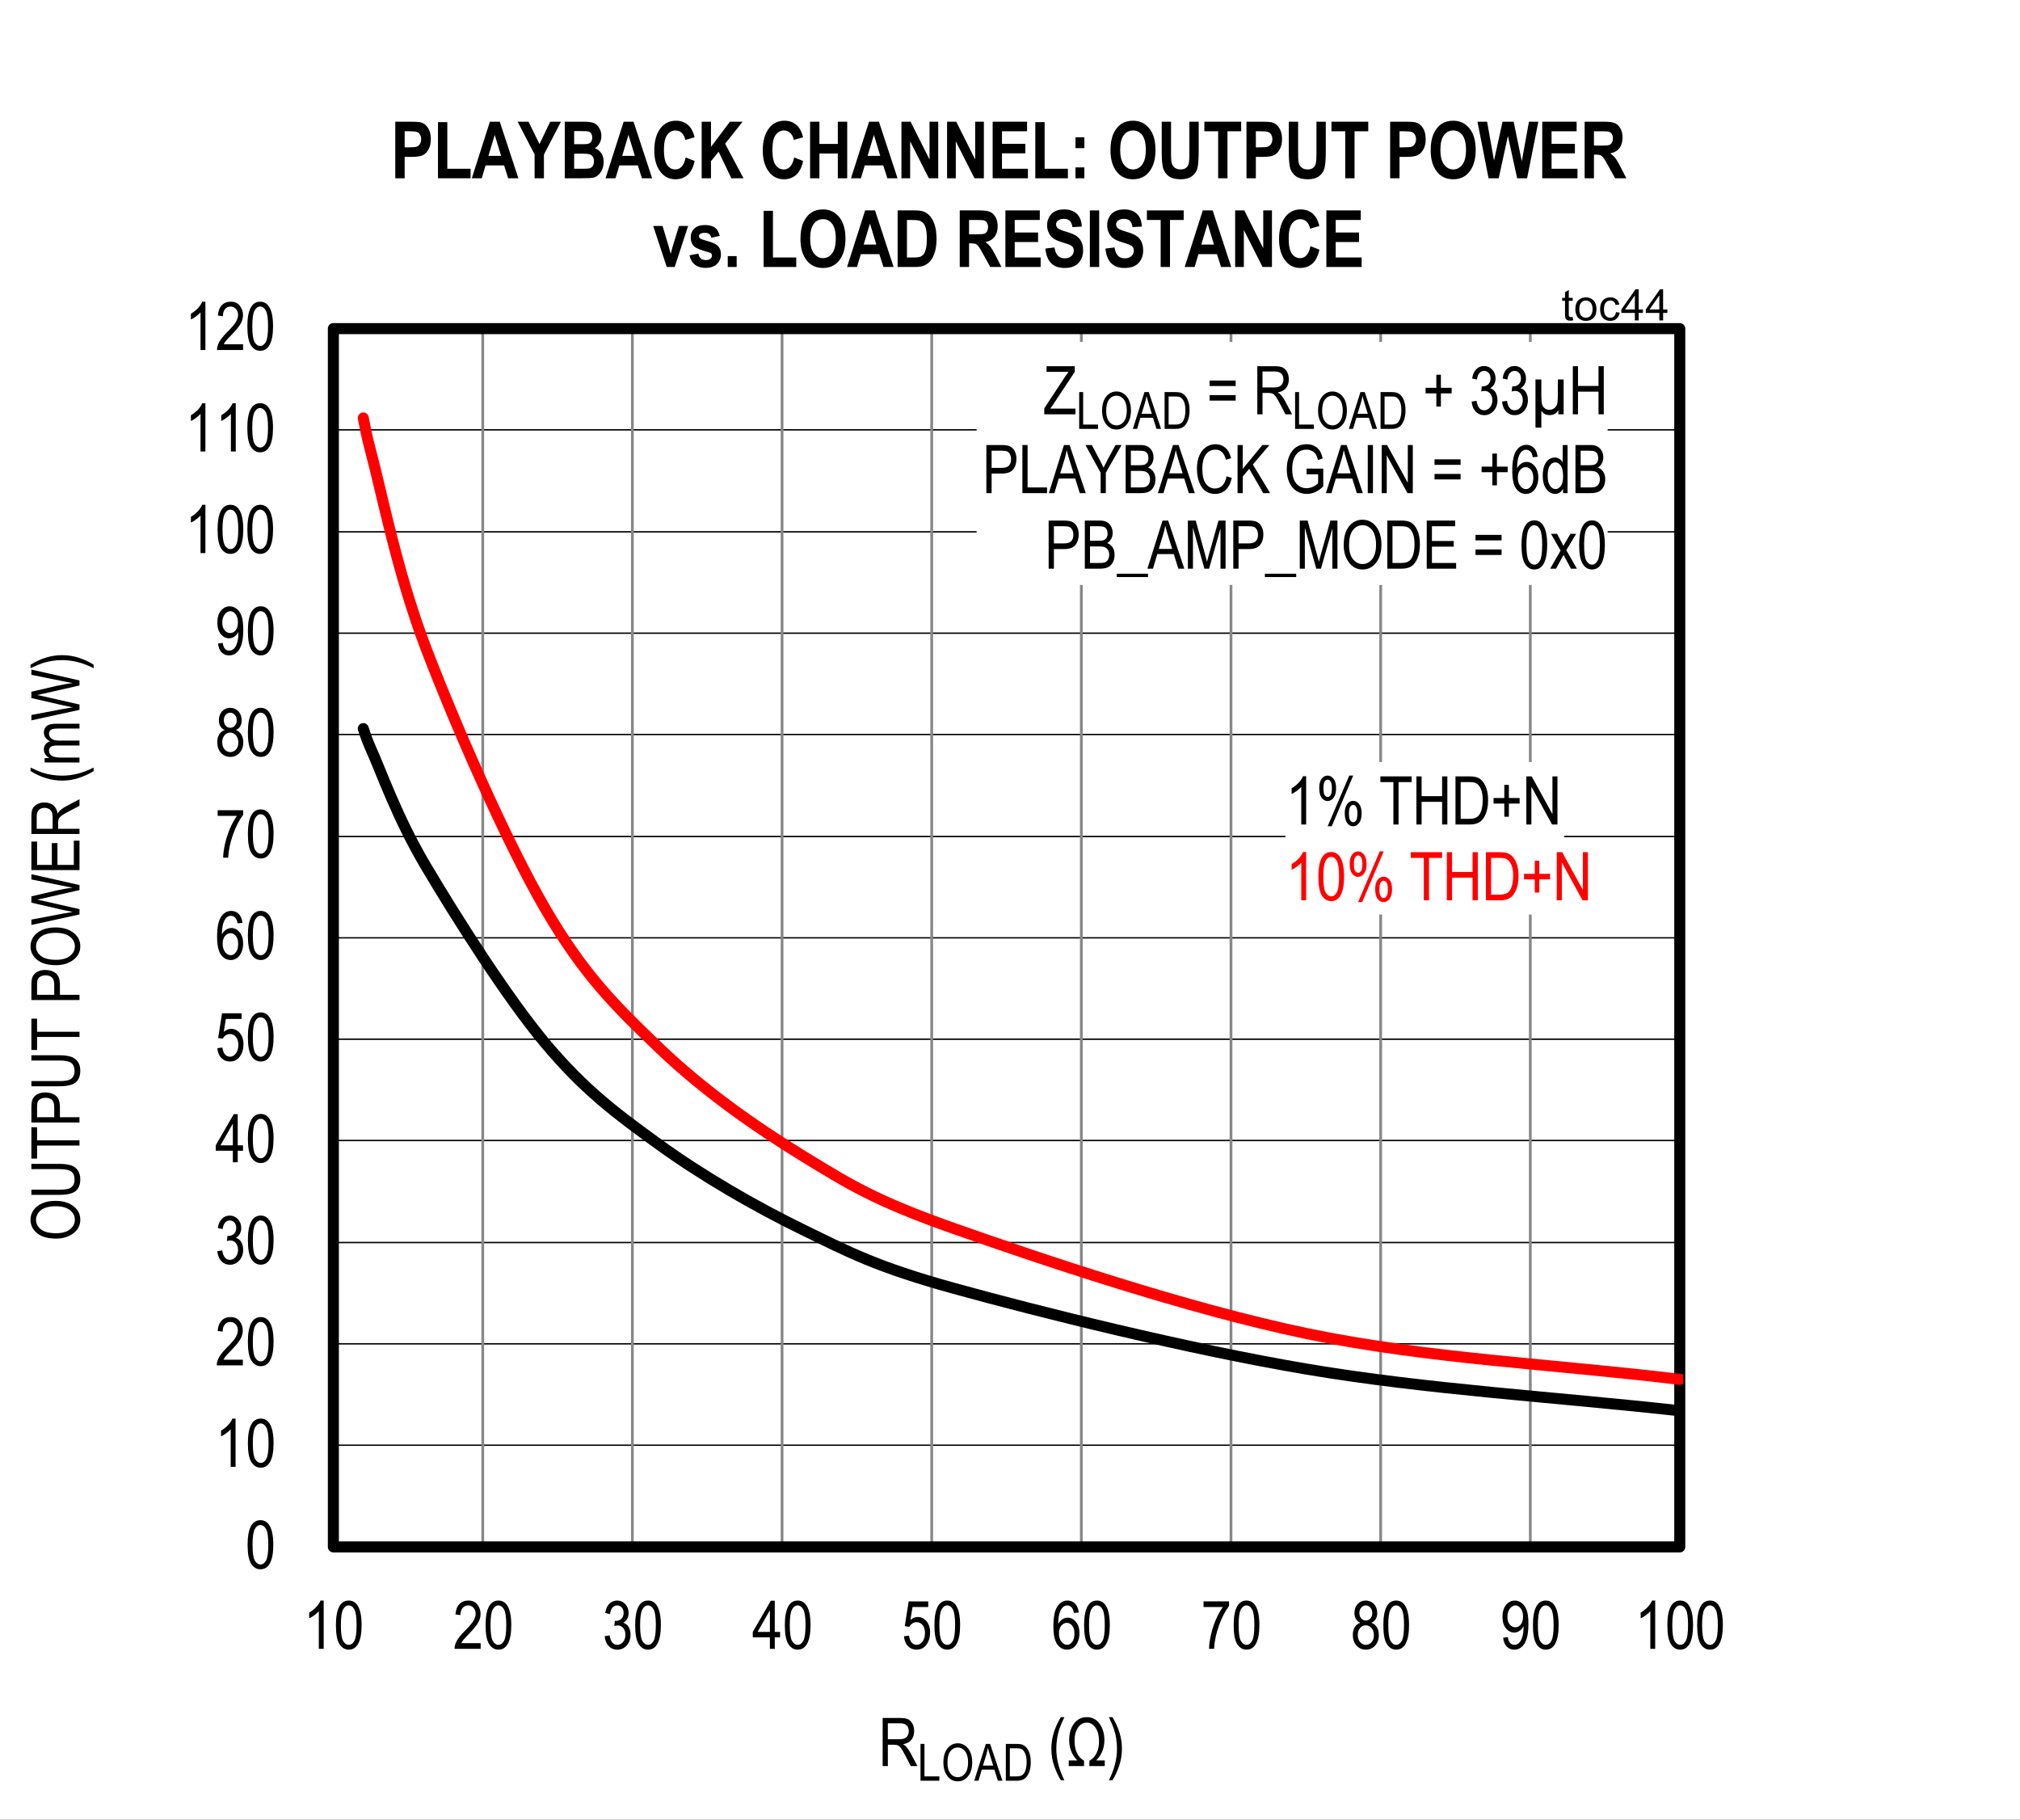<?xml version="1.0" encoding="UTF-8"?>
<svg height="460.32pt" id="svg989" inkscape:version="0.92.5 (2060ec1f9f, 2020-04-08)" sodipodi:docname="chart44.svg" version="1.2" viewBox="0 0 511.121 460.32" width="511.121pt" xmlns="http://www.w3.org/2000/svg" xmlns:cc="http://creativecommons.org/ns#" xmlns:dc="http://purl.org/dc/elements/1.1/" xmlns:inkscape="http://www.inkscape.org/namespaces/inkscape" xmlns:rdf="http://www.w3.org/1999/02/22-rdf-syntax-ns#" xmlns:sodipodi="http://sodipodi.sourceforge.net/DTD/sodipodi-0.dtd" xmlns:svg="http://www.w3.org/2000/svg" xmlns:xlink="http://www.w3.org/1999/xlink">
  <rect x="0" y="0" width="511.121" height="460.32" fill="#333333" stroke="none"/>
  <sodipodi:namedview bordercolor="#666666" borderopacity="1" gridtolerance="10" guidetolerance="10" id="namedview991" inkscape:current-layer="svg989" inkscape:cx="340.80208" inkscape:cy="306.88021" inkscape:pageopacity="0" inkscape:pageshadow="2" inkscape:window-height="480" inkscape:window-maximized="0" inkscape:window-width="640" inkscape:window-x="0" inkscape:window-y="0" inkscape:zoom="0.22348485" objecttolerance="10" pagecolor="#ffffff" showgrid="false"/>
  <defs id="defs322">
    <g id="g311">
      <symbol id="glyph0-0" overflow="visible" style="overflow:visible">
        <path d="M 0.359,0 V -10.625 H 3.594 V 0 Z M 0.75,-0.438 h 2.469 v -9.828 H 0.75 Z m 0,0" id="path2" inkscape:connector-curvature="0" style="stroke:none"/>
      </symbol>
      <symbol id="glyph0-1" overflow="visible" style="overflow:visible">
        <path d="m 0.562,-6 c 0,-2.039 0.27,-3.586 0.812,-4.641 0.551,-1.051 1.363,-1.578 2.438,-1.578 0.957,0 1.707,0.43 2.25,1.281 0.664,1.031 1,2.68 1,4.938 0,2.031 -0.277,3.574 -0.828,4.625 -0.543,1.055 -1.355,1.578 -2.438,1.578 -0.949,0 -1.727,-0.461 -2.328,-1.391 C 0.863,-2.113 0.562,-3.719 0.562,-6 Z m 1.25,0 c 0,1.98 0.188,3.309 0.562,3.984 0.383,0.668 0.867,1 1.453,1 0.559,0 1.031,-0.336 1.406,-1.016 0.371,-0.684 0.562,-2.008 0.562,-3.969 0,-1.977 -0.191,-3.301 -0.562,-3.969 -0.375,-0.676 -0.867,-1.016 -1.469,-1.016 -0.555,0 -1.02,0.348 -1.391,1.031 C 2,-9.273 1.812,-7.957 1.812,-6 Z m 0,0" id="path5" inkscape:connector-curvature="0" style="stroke:none"/>
      </symbol>
      <symbol id="glyph0-2" overflow="visible" style="overflow:visible">
        <path d="M 5.172,0 H 3.938 V -9.516 C 3.656,-9.18 3.273,-8.84 2.797,-8.5 2.328,-8.156 1.895,-7.895 1.5,-7.719 v -1.453 c 0.664,-0.383 1.258,-0.852 1.781,-1.406 0.52,-0.559 0.883,-1.109 1.094,-1.641 h 0.797 z m 0,0" id="path8" inkscape:connector-curvature="0" style="stroke:none"/>
      </symbol>
      <symbol id="glyph0-3" overflow="visible" style="overflow:visible">
        <path d="M 7.016,-1.438 V 0 H 0.422 C 0.398,-0.582 0.57,-1.234 0.938,-1.953 1.309,-2.668 1.988,-3.52 2.969,-4.5 4.113,-5.633 4.863,-6.516 5.219,-7.141 5.57,-7.762 5.75,-8.344 5.75,-8.875 c 0,-0.621 -0.184,-1.129 -0.547,-1.516 -0.367,-0.395 -0.816,-0.594 -1.344,-0.594 -0.574,0 -1.043,0.215 -1.406,0.641 -0.367,0.418 -0.547,1.02 -0.547,1.797 l -1.266,-0.156 c 0.09,-1.164 0.426,-2.039 1,-2.625 0.57,-0.59 1.328,-0.891 2.266,-0.891 1.008,0 1.773,0.348 2.297,1.031 C 6.73,-10.5 7,-9.715 7,-8.844 7,-8.07 6.789,-7.324 6.375,-6.609 5.969,-5.898 5.191,-4.957 4.047,-3.781 3.316,-3.031 2.84,-2.52 2.625,-2.25 2.414,-1.977 2.242,-1.707 2.109,-1.438 Z m 0,0" id="path11" inkscape:connector-curvature="0" style="stroke:none"/>
      </symbol>
      <symbol id="glyph0-4" overflow="visible" style="overflow:visible">
        <path d="m 0.562,-3.219 1.234,-0.188 c 0.246,1.594 0.895,2.391 1.938,2.391 0.551,0 1.031,-0.234 1.438,-0.703 0.414,-0.477 0.625,-1.094 0.625,-1.844 0,-0.707 -0.191,-1.273 -0.562,-1.703 -0.375,-0.434 -0.84,-0.656 -1.391,-0.656 -0.23,0 -0.52,0.055 -0.859,0.156 L 3.125,-7.078 3.312,-7.062 c 0.602,0 1.094,-0.18 1.469,-0.547 0.371,-0.371 0.562,-0.867 0.562,-1.484 0,-0.57 -0.16,-1.031 -0.469,-1.375 -0.312,-0.34 -0.699,-0.516 -1.156,-0.516 -0.469,0 -0.867,0.184 -1.188,0.547 -0.324,0.355 -0.535,0.902 -0.625,1.641 L 0.688,-9.062 c 0.152,-1.039 0.504,-1.828 1.047,-2.359 0.539,-0.527 1.195,-0.797 1.969,-0.797 0.809,0 1.5,0.305 2.062,0.906 0.559,0.594 0.844,1.348 0.844,2.25 0,0.555 -0.121,1.043 -0.359,1.469 -0.242,0.43 -0.582,0.762 -1.016,1 0.395,0.117 0.723,0.305 0.984,0.562 0.258,0.25 0.469,0.59 0.625,1.016 0.164,0.418 0.25,0.895 0.25,1.422 0,1.117 -0.332,2.035 -0.984,2.75 C 5.453,-0.133 4.664,0.219 3.75,0.219 2.895,0.219 2.168,-0.086 1.578,-0.703 0.984,-1.324 0.645,-2.164 0.562,-3.219 Z m 0,0" id="path14" inkscape:connector-curvature="0" style="stroke:none"/>
      </symbol>
      <symbol id="glyph0-5" overflow="visible" style="overflow:visible">
        <path d="m 0.562,-3.188 1.281,-0.141 c 0.102,0.781 0.328,1.367 0.672,1.75 0.352,0.375 0.766,0.562 1.234,0.562 0.57,0 1.066,-0.266 1.484,-0.797 C 5.66,-2.352 5.875,-3.086 5.875,-4.016 5.875,-4.879 5.668,-5.551 5.266,-6.031 4.859,-6.508 4.348,-6.75 3.734,-6.75 c -0.375,0 -0.727,0.105 -1.047,0.312 -0.324,0.211 -0.582,0.504 -0.766,0.875 L 0.766,-5.75 1.75,-12 h 4.953 v 1.422 H 2.719 L 2.188,-7.312 c 0.59,-0.496 1.219,-0.75 1.875,-0.75 0.84,0 1.57,0.355 2.188,1.062 0.613,0.711 0.922,1.668 0.922,2.875 0,1.188 -0.309,2.211 -0.922,3.062 -0.617,0.844 -1.445,1.266 -2.484,1.266 -0.867,0 -1.598,-0.297 -2.188,-0.891 -0.594,-0.602 -0.934,-1.438 -1.016,-2.5 z m 0,0" id="path17" inkscape:connector-curvature="0" style="stroke:none"/>
      </symbol>
      <symbol id="glyph0-6" overflow="visible" style="overflow:visible">
        <path d="M 6.922,-9.188 5.688,-9.078 C 5.57,-9.699 5.402,-10.145 5.188,-10.406 4.852,-10.789 4.457,-10.984 4,-10.984 c -0.711,0 -1.285,0.445 -1.719,1.328 -0.367,0.762 -0.555,1.887 -0.562,3.375 0.277,-0.527 0.633,-0.93 1.062,-1.203 0.426,-0.27 0.879,-0.406 1.359,-0.406 0.789,0 1.477,0.363 2.062,1.078 0.59,0.711 0.891,1.668 0.891,2.875 0,0.812 -0.152,1.555 -0.453,2.219 C 6.348,-1.062 5.965,-0.574 5.5,-0.266 5.039,0.043 4.527,0.203 3.969,0.203 2.957,0.203 2.121,-0.25 1.469,-1.156 0.82,-2.059 0.5,-3.57 0.5,-5.688 c 0,-2.352 0.332,-4.031 1,-5.031 0.664,-0.996 1.523,-1.5 2.578,-1.5 0.758,0 1.395,0.262 1.906,0.781 0.508,0.512 0.82,1.262 0.938,2.25 z m -5.016,5.25 c 0,0.875 0.207,1.586 0.625,2.125 0.414,0.531 0.895,0.797 1.438,0.797 0.488,0 0.922,-0.25 1.297,-0.75 0.371,-0.508 0.562,-1.207 0.562,-2.094 0,-0.852 -0.191,-1.52 -0.562,-2 -0.375,-0.477 -0.836,-0.719 -1.375,-0.719 -0.531,0 -0.996,0.242 -1.391,0.719 -0.398,0.469 -0.594,1.113 -0.594,1.922 z m 0,0" id="path20" inkscape:connector-curvature="0" style="stroke:none"/>
      </symbol>
      <symbol id="glyph0-7" overflow="visible" style="overflow:visible">
        <path d="m 0.641,-10.578 v -1.438 H 7.094 v 1.172 c -0.961,1.25 -1.805,2.883 -2.531,4.891 -0.73,2 -1.152,3.988 -1.266,5.953 H 2.031 C 2.051,-1.02 2.211,-2.207 2.516,-3.562 2.824,-4.914 3.25,-6.207 3.781,-7.438 4.32,-8.664 4.898,-9.711 5.516,-10.578 Z m 0,0" id="path23" inkscape:connector-curvature="0" style="stroke:none"/>
      </symbol>
      <symbol id="glyph0-8" overflow="visible" style="overflow:visible">
        <path d="m 0.734,-2.812 1.188,-0.141 c 0.184,1.293 0.738,1.938 1.656,1.938 0.402,0 0.773,-0.141 1.109,-0.422 0.34,-0.277 0.629,-0.773 0.859,-1.484 0.227,-0.715 0.344,-1.551 0.344,-2.5 v -0.312 c -0.25,0.5 -0.598,0.898 -1.031,1.188 -0.43,0.281 -0.867,0.422 -1.312,0.422 -0.812,0 -1.52,-0.352 -2.109,-1.062 -0.586,-0.715 -0.875,-1.691 -0.875,-2.922 0,-1.27 0.301,-2.27 0.906,-3 0.613,-0.738 1.359,-1.109 2.234,-1.109 0.613,0 1.191,0.211 1.734,0.625 0.539,0.406 0.957,1.012 1.25,1.812 0.289,0.793 0.438,1.941 0.438,3.438 0,1.668 -0.164,2.965 -0.484,3.891 -0.312,0.918 -0.742,1.59 -1.281,2.016 -0.531,0.43 -1.137,0.641 -1.812,0.641 -0.75,0 -1.383,-0.254 -1.891,-0.766 -0.512,-0.52 -0.82,-1.27 -0.922,-2.25 z m 5.031,-5.375 c 0,-0.863 -0.199,-1.547 -0.594,-2.047 -0.387,-0.496 -0.832,-0.75 -1.328,-0.75 -0.523,0 -0.992,0.27 -1.406,0.797 -0.418,0.531 -0.625,1.242 -0.625,2.125 0,0.805 0.195,1.441 0.594,1.906 0.395,0.469 0.863,0.703 1.406,0.703 0.539,0 1,-0.234 1.375,-0.703 0.383,-0.477 0.578,-1.156 0.578,-2.031 z m 0,0" id="path26" inkscape:connector-curvature="0" style="stroke:none"/>
      </symbol>
      <symbol id="glyph0-9" overflow="visible" style="overflow:visible">
        <path d="M 4.484,0 V -2.906 H 0.156 v -1.375 l 4.562,-7.891 h 1 V -4.281 H 7.062 v 1.375 H 5.719 V 0 Z m 0,-4.281 v -5.484 l -3.125,5.484 z m 0,0" id="path29" inkscape:connector-curvature="0" style="stroke:none"/>
      </symbol>
      <symbol id="glyph0-10" overflow="visible" style="overflow:visible">
        <path d="M 2.438,-6.594 C 1.945,-6.82 1.574,-7.141 1.328,-7.547 c -0.25,-0.414 -0.375,-0.93 -0.375,-1.547 0,-0.914 0.27,-1.664 0.812,-2.25 0.539,-0.582 1.223,-0.875 2.047,-0.875 0.832,0 1.523,0.301 2.078,0.891 0.551,0.594 0.828,1.355 0.828,2.281 0,0.594 -0.129,1.098 -0.375,1.5 -0.242,0.406 -0.605,0.727 -1.094,0.953 0.602,0.23 1.066,0.613 1.391,1.141 0.32,0.531 0.484,1.195 0.484,1.984 0,1.086 -0.32,1.973 -0.953,2.656 -0.625,0.68 -1.402,1.016 -2.328,1.016 -0.938,0 -1.727,-0.336 -2.359,-1.016 -0.625,-0.684 -0.938,-1.586 -0.938,-2.703 0,-0.809 0.164,-1.477 0.5,-2 C 1.379,-6.043 1.844,-6.406 2.438,-6.594 Z M 2.203,-9.125 c 0,0.594 0.156,1.07 0.469,1.422 0.32,0.355 0.711,0.531 1.172,0.531 0.445,0 0.828,-0.172 1.141,-0.516 0.32,-0.352 0.484,-0.805 0.484,-1.359 0,-0.57 -0.168,-1.035 -0.5,-1.391 -0.324,-0.363 -0.707,-0.547 -1.141,-0.547 -0.449,0 -0.836,0.18 -1.156,0.531 -0.312,0.355 -0.469,0.801 -0.469,1.328 z m -0.406,5.609 c 0,0.75 0.195,1.355 0.594,1.812 0.402,0.461 0.891,0.688 1.453,0.688 0.559,0 1.039,-0.219 1.438,-0.656 C 5.676,-2.117 5.875,-2.719 5.875,-3.469 c 0,-0.738 -0.207,-1.336 -0.609,-1.797 -0.406,-0.457 -0.895,-0.688 -1.453,-0.688 -0.562,0 -1.043,0.23 -1.438,0.688 -0.387,0.449 -0.578,1.035 -0.578,1.75 z m 0,0" id="path32" inkscape:connector-curvature="0" style="stroke:none"/>
      </symbol>
      <symbol id="glyph0-11" overflow="visible" style="overflow:visible">
        <path d="M 1.078,0 V -12.172 H 5.5 c 0.914,0 1.594,0.117 2.031,0.344 0.445,0.23 0.812,0.613 1.094,1.141 0.277,0.523 0.422,1.133 0.422,1.828 0,0.918 -0.242,1.664 -0.719,2.234 C 7.848,-6.051 7.152,-5.684 6.25,-5.531 6.613,-5.312 6.895,-5.086 7.094,-4.859 7.477,-4.398 7.82,-3.883 8.125,-3.312 L 9.875,0 H 8.203 L 6.875,-2.531 c -0.512,-0.988 -0.898,-1.656 -1.156,-2 -0.262,-0.34 -0.52,-0.57 -0.766,-0.688 -0.25,-0.121 -0.598,-0.188 -1.031,-0.188 H 2.391 V 0 Z m 1.312,-6.797 h 2.844 c 0.613,0 1.082,-0.07 1.406,-0.219 0.32,-0.152 0.578,-0.391 0.766,-0.703 0.184,-0.32 0.281,-0.695 0.281,-1.125 0,-0.613 -0.184,-1.098 -0.547,-1.453 -0.355,-0.352 -0.887,-0.531 -1.594,-0.531 h -3.156 z m 0,0" id="path35" inkscape:connector-curvature="0" style="stroke:none"/>
      </symbol>
      <symbol id="glyph0-12" overflow="visible" style="overflow:visible">
        <path d="M 3.25,3.578 C 2.645,2.629 2.09,1.457 1.594,0.062 c -0.5,-1.395 -0.75,-2.891 -0.75,-4.484 0,-2.684 0.801,-5.336 2.406,-7.953 h 0.891 c -0.625,1.305 -1.059,2.316 -1.297,3.031 -0.23,0.711 -0.414,1.496 -0.547,2.359 -0.137,0.855 -0.203,1.715 -0.203,2.578 0,2.656 0.68,5.316 2.047,7.984 z m 0,0" id="path38" inkscape:connector-curvature="0" style="stroke:none"/>
      </symbol>
      <symbol id="glyph0-13" overflow="visible" style="overflow:visible">
        <path d="M 1.078,0 V -12.172 H 4.844 c 0.883,0 1.535,0.082 1.953,0.234 0.57,0.211 1.031,0.602 1.375,1.172 0.34,0.574 0.516,1.273 0.516,2.094 0,1.105 -0.285,2.004 -0.844,2.688 -0.555,0.688 -1.52,1.031 -2.891,1.031 H 2.406 V 0 Z M 2.406,-6.391 h 2.578 c 0.809,0 1.406,-0.18 1.781,-0.547 0.371,-0.363 0.562,-0.914 0.562,-1.656 0,-0.488 -0.098,-0.898 -0.281,-1.234 C 6.867,-10.168 6.645,-10.406 6.375,-10.531 6.113,-10.664 5.637,-10.734 4.953,-10.734 H 2.406 Z m 0,0" id="path41" inkscape:connector-curvature="0" style="stroke:none"/>
      </symbol>
      <symbol id="glyph0-14" overflow="visible" style="overflow:visible">
        <path d="M 1,0 V -12.172 H 2.312 V -1.438 H 7.234 V 0 Z m 0,0" id="path44" inkscape:connector-curvature="0" style="stroke:none"/>
      </symbol>
      <symbol id="glyph0-15" overflow="visible" style="overflow:visible">
        <path d="M -0.016,0 3.812,-12.172 H 5.234 L 9.328,0 H 7.812 L 6.656,-3.688 H 2.484 L 1.391,0 Z m 2.875,-5 H 6.25 L 5.203,-8.375 C 4.879,-9.402 4.645,-10.242 4.5,-10.891 4.375,-10.109 4.191,-9.332 3.953,-8.562 Z m 0,0" id="path47" inkscape:connector-curvature="0" style="stroke:none"/>
      </symbol>
      <symbol id="glyph0-16" overflow="visible" style="overflow:visible">
        <path d="m 3.891,0 v -5.156 l -3.844,-7.016 H 1.656 L 3.609,-8.5 c 0.383,0.73 0.723,1.418 1.016,2.062 0.301,-0.633 0.664,-1.352 1.094,-2.156 l 1.938,-3.578 H 9.188 L 5.203,-5.156 V 0 Z m 0,0" id="path50" inkscape:connector-curvature="0" style="stroke:none"/>
      </symbol>
      <symbol id="glyph0-17" overflow="visible" style="overflow:visible">
        <path d="m 1.031,0 v -12.172 h 3.734 c 0.758,0 1.359,0.121 1.797,0.359 0.445,0.23 0.812,0.598 1.094,1.094 0.277,0.5 0.422,1.055 0.422,1.656 0,0.562 -0.121,1.07 -0.359,1.516 -0.242,0.449 -0.586,0.809 -1.031,1.078 0.582,0.211 1.039,0.57 1.375,1.078 0.332,0.5 0.5,1.121 0.5,1.859 0,0.742 -0.152,1.395 -0.453,1.953 C 7.805,-1.023 7.402,-0.621 6.906,-0.375 6.406,-0.125 5.711,0 4.828,0 Z m 1.312,-7.062 H 4.5 c 0.57,0 0.977,-0.035 1.219,-0.109 C 6.051,-7.285 6.312,-7.477 6.5,-7.75 c 0.184,-0.277 0.281,-0.656 0.281,-1.125 0,-0.434 -0.086,-0.801 -0.25,-1.094 -0.168,-0.289 -0.395,-0.488 -0.672,-0.594 -0.281,-0.113 -0.789,-0.172 -1.516,-0.172 h -2 z m 0,5.625 h 2.484 c 0.551,0 0.957,-0.047 1.219,-0.141 0.371,-0.145 0.66,-0.383 0.859,-0.719 0.195,-0.332 0.297,-0.742 0.297,-1.234 0,-0.457 -0.102,-0.848 -0.297,-1.172 C 6.719,-5.023 6.461,-5.258 6.141,-5.406 5.828,-5.551 5.332,-5.625 4.656,-5.625 h -2.312 z m 0,0" id="path53" inkscape:connector-curvature="0" style="stroke:none"/>
      </symbol>
      <symbol id="glyph0-18" overflow="visible" style="overflow:visible">
        <path d="m 8.156,-4.266 1.328,0.406 c -0.293,1.367 -0.809,2.387 -1.547,3.062 -0.73,0.668 -1.621,1 -2.672,1 -0.918,0 -1.707,-0.223 -2.359,-0.672 C 2.25,-0.914 1.711,-1.641 1.297,-2.641 c -0.418,-0.996 -0.625,-2.176 -0.625,-3.531 0,-1.332 0.207,-2.461 0.625,-3.391 0.414,-0.926 0.977,-1.625 1.688,-2.094 C 3.699,-12.133 4.5,-12.375 5.375,-12.375 c 0.965,0 1.797,0.305 2.484,0.906 0.695,0.594 1.18,1.477 1.453,2.641 l -1.297,0.375 C 7.578,-10.148 6.691,-11 5.359,-11 c -0.668,0 -1.246,0.176 -1.734,0.516 -0.492,0.336 -0.883,0.867 -1.172,1.594 -0.281,0.719 -0.422,1.629 -0.422,2.719 0,1.668 0.289,2.918 0.875,3.75 0.582,0.836 1.363,1.25 2.344,1.25 0.715,0 1.336,-0.254 1.859,-0.766 0.52,-0.508 0.867,-1.285 1.047,-2.328 z m 0,0" id="path56" inkscape:connector-curvature="0" style="stroke:none"/>
      </symbol>
      <symbol id="glyph0-19" overflow="visible" style="overflow:visible">
        <path d="m 1.031,0 v -12.172 h 1.312 v 6.031 l 4.969,-6.031 h 1.781 l -4.188,4.938 L 9.281,0 h -1.75 L 3.984,-6.156 2.344,-4.219 V 0 Z m 0,0" id="path59" inkscape:connector-curvature="0" style="stroke:none"/>
      </symbol>
      <symbol id="glyph0-20" overflow="visible" style="overflow:visible">
        <path d="" id="path62" inkscape:connector-curvature="0" style="stroke:none"/>
      </symbol>
      <symbol id="glyph0-21" overflow="visible" style="overflow:visible">
        <path d="m 5.781,-4.766 v -1.438 H 10 V -1.688 c -0.648,0.625 -1.32,1.102 -2.016,1.422 -0.688,0.309 -1.398,0.469 -2.125,0.469 -0.969,0 -1.84,-0.238 -2.609,-0.719 C 2.488,-1.004 1.883,-1.719 1.438,-2.656 c -0.449,-0.934 -0.672,-2.062 -0.672,-3.375 0,-1.32 0.223,-2.473 0.672,-3.453 0.445,-0.988 1.035,-1.719 1.766,-2.188 0.727,-0.465 1.586,-0.703 2.578,-0.703 0.727,0 1.363,0.137 1.906,0.406 0.551,0.273 1.004,0.66 1.359,1.156 0.352,0.5 0.617,1.184 0.797,2.047 L 8.656,-8.375 C 8.5,-9.051 8.293,-9.562 8.047,-9.906 7.805,-10.246 7.48,-10.516 7.078,-10.703 6.68,-10.898 6.238,-11 5.75,-11 c -0.73,0 -1.355,0.18 -1.875,0.531 -0.523,0.355 -0.945,0.902 -1.266,1.641 -0.312,0.742 -0.469,1.645 -0.469,2.703 0,1.637 0.336,2.863 1.016,3.672 C 3.832,-1.648 4.719,-1.25 5.812,-1.25 c 0.52,0 1.051,-0.125 1.594,-0.375 0.539,-0.246 0.973,-0.539 1.297,-0.875 v -2.266 z m 0,0" id="path65" inkscape:connector-curvature="0" style="stroke:none"/>
      </symbol>
      <symbol id="glyph0-22" overflow="visible" style="overflow:visible">
        <path d="m 1.328,0 v -12.172 h 1.312 V 0 Z m 0,0" id="path68" inkscape:connector-curvature="0" style="stroke:none"/>
      </symbol>
      <symbol id="glyph0-23" overflow="visible" style="overflow:visible">
        <path d="m 1.031,0 v -12.172 h 1.359 l 5.25,9.562 v -9.562 H 8.906 V 0 H 7.547 L 2.312,-9.562 V 0 Z m 0,0" id="path71" inkscape:connector-curvature="0" style="stroke:none"/>
      </symbol>
      <symbol id="glyph0-24" overflow="visible" style="overflow:visible">
        <path d="m 7.359,-7.156 h -6.594 v -1.391 h 6.594 z m 0,3.688 h -6.594 v -1.391 h 6.594 z m 0,0" id="path74" inkscape:connector-curvature="0" style="stroke:none"/>
      </symbol>
      <symbol id="glyph0-25" overflow="visible" style="overflow:visible">
        <path d="m 3.484,-1.969 v -3.328 h -2.719 v -1.406 h 2.719 v -3.312 h 1.156 v 3.312 h 2.719 v 1.406 h -2.719 v 3.328 z m 0,0" id="path77" inkscape:connector-curvature="0" style="stroke:none"/>
      </symbol>
      <symbol id="glyph0-26" overflow="visible" style="overflow:visible">
        <path d="M 5.594,0 V -1.109 C 5.363,-0.68 5.07,-0.352 4.719,-0.125 4.375,0.09 4.004,0.203 3.609,0.203 2.754,0.203 2.012,-0.195 1.391,-1 c -0.625,-0.809 -0.938,-1.945 -0.938,-3.406 0,-0.996 0.133,-1.848 0.406,-2.547 C 1.137,-7.648 1.508,-8.164 1.969,-8.5 c 0.465,-0.34 0.984,-0.516 1.547,-0.516 0.402,0 0.781,0.113 1.125,0.328 0.34,0.211 0.629,0.508 0.859,0.891 v -4.375 H 6.734 V 0 Z M 1.703,-4.406 c 0,1.148 0.195,1.996 0.594,2.547 0.395,0.555 0.859,0.828 1.391,0.828 0.52,0 0.969,-0.266 1.344,-0.797 0.383,-0.527 0.578,-1.332 0.578,-2.406 0,-1.227 -0.195,-2.125 -0.578,-2.688 -0.375,-0.57 -0.855,-0.859 -1.438,-0.859 -0.512,0 -0.957,0.273 -1.328,0.812 -0.375,0.543 -0.562,1.398 -0.562,2.562 z m 0,0" id="path80" inkscape:connector-curvature="0" style="stroke:none"/>
      </symbol>
      <symbol id="glyph0-27" overflow="visible" style="overflow:visible">
        <path d="M -0.094,1.281 H 7.828 V 2.125 H -0.094 Z m 0,0" id="path83" inkscape:connector-curvature="0" style="stroke:none"/>
      </symbol>
      <symbol id="glyph0-28" overflow="visible" style="overflow:visible">
        <path d="m 1.031,0 v -12.172 h 1.984 l 2.375,8.625 0.469,1.797 c 0.113,-0.445 0.289,-1.098 0.531,-1.953 l 2.391,-8.469 H 10.562 V 0 H 9.281 V -10.188 L 6.391,0 h -1.188 L 2.312,-10.359 V 0 Z m 0,0" id="path86" inkscape:connector-curvature="0" style="stroke:none"/>
      </symbol>
      <symbol id="glyph0-29" overflow="visible" style="overflow:visible">
        <path d="m 0.703,-5.922 c 0,-2.082 0.453,-3.68 1.359,-4.797 0.914,-1.113 2.055,-1.672 3.422,-1.672 0.883,0 1.688,0.254 2.406,0.75 0.727,0.5 1.301,1.227 1.719,2.172 0.426,0.949 0.641,2.082 0.641,3.391 0,1.805 -0.414,3.273 -1.234,4.406 -0.898,1.25 -2.074,1.875 -3.531,1.875 -1.48,0 -2.668,-0.641 -3.562,-1.922 -0.812,-1.164 -1.219,-2.566 -1.219,-4.203 z M 2.062,-5.906 c 0,1.5 0.328,2.668 0.984,3.5 0.664,0.824 1.473,1.234 2.422,1.234 0.965,0 1.781,-0.414 2.438,-1.25 0.652,-0.832 0.984,-2.062 0.984,-3.688 0,-1.039 -0.168,-1.977 -0.5,-2.812 -0.262,-0.621 -0.66,-1.125 -1.188,-1.5 C 6.68,-10.805 6.113,-11 5.5,-11 c -1,0 -1.824,0.418 -2.469,1.25 -0.648,0.824 -0.969,2.105 -0.969,3.844 z m 0,0" id="path89" inkscape:connector-curvature="0" style="stroke:none"/>
      </symbol>
      <symbol id="glyph0-30" overflow="visible" style="overflow:visible">
        <path d="m 1.047,0 v -12.172 h 3.438 c 0.852,0 1.504,0.082 1.953,0.234 0.582,0.188 1.082,0.543 1.5,1.062 0.426,0.512 0.758,1.16 1,1.938 0.238,0.781 0.359,1.711 0.359,2.781 0,1.387 -0.207,2.559 -0.609,3.516 C 8.281,-1.68 7.758,-0.996 7.125,-0.594 6.5,-0.195 5.676,0 4.656,0 Z m 1.312,-1.438 h 2.125 C 5.348,-1.438 6,-1.578 6.438,-1.859 c 0.445,-0.277 0.789,-0.727 1.031,-1.344 0.309,-0.82 0.469,-1.812 0.469,-2.969 0,-1.227 -0.168,-2.195 -0.5,-2.906 C 7.102,-9.785 6.668,-10.258 6.141,-10.5 c -0.355,-0.152 -0.918,-0.234 -1.688,-0.234 h -2.094 z m 0,0" id="path92" inkscape:connector-curvature="0" style="stroke:none"/>
      </symbol>
      <symbol id="glyph0-31" overflow="visible" style="overflow:visible">
        <path d="M 1.109,0 V -12.172 H 8.312 v 1.438 H 2.422 V -7 H 7.938 v 1.422 H 2.422 V -1.438 h 6.125 V 0 Z m 0,0" id="path95" inkscape:connector-curvature="0" style="stroke:none"/>
      </symbol>
      <symbol id="glyph0-32" overflow="visible" style="overflow:visible">
        <path d="M 0.094,0 2.734,-4.578 0.297,-8.812 h 1.531 L 2.938,-6.75 c 0.207,0.387 0.375,0.715 0.5,0.984 C 3.645,-6.137 3.832,-6.461 4,-6.734 L 5.219,-8.812 h 1.453 l -2.5,4.141 L 6.859,0 h -1.5 L 3.875,-2.734 3.484,-3.484 1.578,0 Z m 0,0" id="path98" inkscape:connector-curvature="0" style="stroke:none"/>
      </symbol>
      <symbol id="glyph0-33" overflow="visible" style="overflow:visible">
        <path d="m 0.781,-9.25 c 0,-1.008 0.203,-1.781 0.609,-2.312 0.402,-0.539 0.898,-0.812 1.484,-0.812 0.602,0 1.113,0.273 1.531,0.812 0.426,0.531 0.641,1.332 0.641,2.391 0,1.055 -0.215,1.855 -0.641,2.406 -0.418,0.555 -0.926,0.828 -1.516,0.828 -0.586,0 -1.086,-0.27 -1.5,-0.812 C 0.984,-7.301 0.781,-8.133 0.781,-9.25 Z m 2.125,-2.094 c -0.305,0 -0.559,0.164 -0.766,0.484 -0.199,0.324 -0.297,0.895 -0.297,1.703 0,0.812 0.098,1.383 0.297,1.703 0.207,0.324 0.473,0.484 0.797,0.484 0.289,0 0.535,-0.16 0.734,-0.484 0.207,-0.32 0.312,-0.891 0.312,-1.703 0,-0.809 -0.105,-1.379 -0.312,-1.703 C 3.473,-11.18 3.215,-11.344 2.906,-11.344 Z m 0,11.797 L 8.375,-12.375 h 1 L 3.938,0.453 Z m 4.328,-3.312 c 0,-1.008 0.203,-1.781 0.609,-2.312 0.402,-0.539 0.898,-0.812 1.484,-0.812 0.613,0 1.129,0.27 1.547,0.797 0.414,0.531 0.625,1.336 0.625,2.406 0,1.055 -0.215,1.855 -0.641,2.406 -0.418,0.551 -0.926,0.828 -1.516,0.828 -0.586,0 -1.086,-0.277 -1.5,-0.828 C 7.438,-0.926 7.234,-1.754 7.234,-2.859 Z M 9.375,-4.953 c -0.312,0 -0.574,0.164 -0.781,0.484 -0.199,0.324 -0.297,0.895 -0.297,1.703 0,0.812 0.102,1.383 0.312,1.703 0.207,0.324 0.469,0.484 0.781,0.484 0.289,0 0.535,-0.16 0.734,-0.484 0.207,-0.332 0.312,-0.898 0.312,-1.703 0,-0.809 -0.105,-1.379 -0.312,-1.703 -0.199,-0.32 -0.449,-0.484 -0.75,-0.484 z m 0,0" id="path101" inkscape:connector-curvature="0" style="stroke:none"/>
      </symbol>
      <symbol id="glyph0-34" overflow="visible" style="overflow:visible">
        <path d="M 3.641,0 V -10.734 H 0.344 v -1.438 h 7.922 v 1.438 h -3.312 V 0 Z m 0,0" id="path104" inkscape:connector-curvature="0" style="stroke:none"/>
      </symbol>
      <symbol id="glyph0-35" overflow="visible" style="overflow:visible">
        <path d="m 1.078,0 v -12.172 h 1.312 v 5 h 5.188 v -5 H 8.906 V 0 H 7.578 v -5.734 h -5.188 V 0 Z m 0,0" id="path107" inkscape:connector-curvature="0" style="stroke:none"/>
      </symbol>
      <symbol id="glyph1-0" overflow="visible" style="overflow:visible">
        <path d="M 0.359,0 V -10.625 H 3.594 V 0 Z M 0.75,-0.438 h 2.469 v -9.828 H 0.75 Z m 0,0" id="path110" inkscape:connector-curvature="0" style="stroke:none"/>
      </symbol>
      <symbol id="glyph1-1" overflow="visible" style="overflow:visible">
        <path d="M 4.484,0 V -2.906 H 0.156 v -1.375 l 4.562,-7.891 h 1 V -4.281 H 7.062 v 1.375 H 5.719 V 0 Z m 0,-4.281 v -5.484 l -3.125,5.484 z m 0,0" id="path113" inkscape:connector-curvature="0" style="stroke:none"/>
      </symbol>
      <symbol id="glyph1-2" overflow="visible" style="overflow:visible">
        <path d="m 0.562,-6 c 0,-2.039 0.27,-3.586 0.812,-4.641 0.551,-1.051 1.363,-1.578 2.438,-1.578 0.957,0 1.707,0.43 2.25,1.281 0.664,1.031 1,2.68 1,4.938 0,2.031 -0.277,3.574 -0.828,4.625 -0.543,1.055 -1.355,1.578 -2.438,1.578 -0.949,0 -1.727,-0.461 -2.328,-1.391 C 0.863,-2.113 0.562,-3.719 0.562,-6 Z m 1.25,0 c 0,1.98 0.188,3.309 0.562,3.984 0.383,0.668 0.867,1 1.453,1 0.559,0 1.031,-0.336 1.406,-1.016 0.371,-0.684 0.562,-2.008 0.562,-3.969 0,-1.977 -0.191,-3.301 -0.562,-3.969 -0.375,-0.676 -0.867,-1.016 -1.469,-1.016 -0.555,0 -1.02,0.348 -1.391,1.031 C 2,-9.273 1.812,-7.957 1.812,-6 Z m 0,0" id="path116" inkscape:connector-curvature="0" style="stroke:none"/>
      </symbol>
      <symbol id="glyph1-3" overflow="visible" style="overflow:visible">
        <path d="M 2.438,-6.594 C 1.945,-6.82 1.574,-7.141 1.328,-7.547 c -0.25,-0.414 -0.375,-0.93 -0.375,-1.547 0,-0.914 0.27,-1.664 0.812,-2.25 0.539,-0.582 1.223,-0.875 2.047,-0.875 0.832,0 1.523,0.301 2.078,0.891 0.551,0.594 0.828,1.355 0.828,2.281 0,0.594 -0.129,1.098 -0.375,1.5 -0.242,0.406 -0.605,0.727 -1.094,0.953 0.602,0.23 1.066,0.613 1.391,1.141 0.32,0.531 0.484,1.195 0.484,1.984 0,1.086 -0.32,1.973 -0.953,2.656 -0.625,0.68 -1.402,1.016 -2.328,1.016 -0.938,0 -1.727,-0.336 -2.359,-1.016 -0.625,-0.684 -0.938,-1.586 -0.938,-2.703 0,-0.809 0.164,-1.477 0.5,-2 C 1.379,-6.043 1.844,-6.406 2.438,-6.594 Z M 2.203,-9.125 c 0,0.594 0.156,1.07 0.469,1.422 0.32,0.355 0.711,0.531 1.172,0.531 0.445,0 0.828,-0.172 1.141,-0.516 0.32,-0.352 0.484,-0.805 0.484,-1.359 0,-0.57 -0.168,-1.035 -0.5,-1.391 -0.324,-0.363 -0.707,-0.547 -1.141,-0.547 -0.449,0 -0.836,0.18 -1.156,0.531 -0.312,0.355 -0.469,0.801 -0.469,1.328 z m -0.406,5.609 c 0,0.75 0.195,1.355 0.594,1.812 0.402,0.461 0.891,0.688 1.453,0.688 0.559,0 1.039,-0.219 1.438,-0.656 C 5.676,-2.117 5.875,-2.719 5.875,-3.469 c 0,-0.738 -0.207,-1.336 -0.609,-1.797 -0.406,-0.457 -0.895,-0.688 -1.453,-0.688 -0.562,0 -1.043,0.23 -1.438,0.688 -0.387,0.449 -0.578,1.035 -0.578,1.75 z m 0,0" id="path119" inkscape:connector-curvature="0" style="stroke:none"/>
      </symbol>
      <symbol id="glyph1-4" overflow="visible" style="overflow:visible">
        <path d="M 5.172,0 H 3.938 V -9.516 C 3.656,-9.18 3.273,-8.84 2.797,-8.5 2.328,-8.156 1.895,-7.895 1.5,-7.719 v -1.453 c 0.664,-0.383 1.258,-0.852 1.781,-1.406 0.52,-0.559 0.883,-1.109 1.094,-1.641 h 0.797 z m 0,0" id="path122" inkscape:connector-curvature="0" style="stroke:none"/>
      </symbol>
      <symbol id="glyph1-5" overflow="visible" style="overflow:visible">
        <path d="M 0.297,0 V -1.5 L 5.406,-9.281 c 0.352,-0.551 0.703,-1.035 1.047,-1.453 H 0.875 v -1.438 h 7.141 v 1.438 l -5.594,8.438 L 1.812,-1.438 h 6.375 V 0 Z m 0,0" id="path125" inkscape:connector-curvature="0" style="stroke:none"/>
      </symbol>
      <symbol id="glyph1-6" overflow="visible" style="overflow:visible">
        <path d="m 7.359,-7.156 h -6.594 v -1.391 h 6.594 z m 0,3.688 h -6.594 v -1.391 h 6.594 z m 0,0" id="path128" inkscape:connector-curvature="0" style="stroke:none"/>
      </symbol>
      <symbol id="glyph1-7" overflow="visible" style="overflow:visible">
        <path d="" id="path131" inkscape:connector-curvature="0" style="stroke:none"/>
      </symbol>
      <symbol id="glyph1-8" overflow="visible" style="overflow:visible">
        <path d="M 1.078,0 V -12.172 H 5.5 c 0.914,0 1.594,0.117 2.031,0.344 0.445,0.23 0.812,0.613 1.094,1.141 0.277,0.523 0.422,1.133 0.422,1.828 0,0.918 -0.242,1.664 -0.719,2.234 C 7.848,-6.051 7.152,-5.684 6.25,-5.531 6.613,-5.312 6.895,-5.086 7.094,-4.859 7.477,-4.398 7.82,-3.883 8.125,-3.312 L 9.875,0 H 8.203 L 6.875,-2.531 c -0.512,-0.988 -0.898,-1.656 -1.156,-2 -0.262,-0.34 -0.52,-0.57 -0.766,-0.688 -0.25,-0.121 -0.598,-0.188 -1.031,-0.188 H 2.391 V 0 Z m 1.312,-6.797 h 2.844 c 0.613,0 1.082,-0.07 1.406,-0.219 0.32,-0.152 0.578,-0.391 0.766,-0.703 0.184,-0.32 0.281,-0.695 0.281,-1.125 0,-0.613 -0.184,-1.098 -0.547,-1.453 -0.355,-0.352 -0.887,-0.531 -1.594,-0.531 h -3.156 z m 0,0" id="path134" inkscape:connector-curvature="0" style="stroke:none"/>
      </symbol>
      <symbol id="glyph1-9" overflow="visible" style="overflow:visible">
        <path d="m 3.484,-1.969 v -3.328 h -2.719 v -1.406 h 2.719 v -3.312 h 1.156 v 3.312 h 2.719 v 1.406 h -2.719 v 3.328 z m 0,0" id="path137" inkscape:connector-curvature="0" style="stroke:none"/>
      </symbol>
      <symbol id="glyph1-10" overflow="visible" style="overflow:visible">
        <path d="m 0.562,-3.219 1.234,-0.188 c 0.246,1.594 0.895,2.391 1.938,2.391 0.551,0 1.031,-0.234 1.438,-0.703 0.414,-0.477 0.625,-1.094 0.625,-1.844 0,-0.707 -0.191,-1.273 -0.562,-1.703 -0.375,-0.434 -0.84,-0.656 -1.391,-0.656 -0.23,0 -0.52,0.055 -0.859,0.156 L 3.125,-7.078 3.312,-7.062 c 0.602,0 1.094,-0.18 1.469,-0.547 0.371,-0.371 0.562,-0.867 0.562,-1.484 0,-0.57 -0.16,-1.031 -0.469,-1.375 -0.312,-0.34 -0.699,-0.516 -1.156,-0.516 -0.469,0 -0.867,0.184 -1.188,0.547 -0.324,0.355 -0.535,0.902 -0.625,1.641 L 0.688,-9.062 c 0.152,-1.039 0.504,-1.828 1.047,-2.359 0.539,-0.527 1.195,-0.797 1.969,-0.797 0.809,0 1.5,0.305 2.062,0.906 0.559,0.594 0.844,1.348 0.844,2.25 0,0.555 -0.121,1.043 -0.359,1.469 -0.242,0.43 -0.582,0.762 -1.016,1 0.395,0.117 0.723,0.305 0.984,0.562 0.258,0.25 0.469,0.59 0.625,1.016 0.164,0.418 0.25,0.895 0.25,1.422 0,1.117 -0.332,2.035 -0.984,2.75 C 5.453,-0.133 4.664,0.219 3.75,0.219 2.895,0.219 2.168,-0.086 1.578,-0.703 0.984,-1.324 0.645,-2.164 0.562,-3.219 Z m 0,0" id="path140" inkscape:connector-curvature="0" style="stroke:none"/>
      </symbol>
      <symbol id="glyph1-11" overflow="visible" style="overflow:visible">
        <path d="M 8.453,-8.812 V 0 h -1.344 v -1.047 c -0.281,0.449 -0.566,0.754 -0.844,0.906 C 5.867,0.086 5.414,0.203 4.906,0.203 4.445,0.203 4.039,0.113 3.688,-0.062 3.414,-0.207 3.121,-0.484 2.812,-0.891 V 3.375 H 1.328 V -8.812 H 2.812 v 3.734 c 0,1.355 0.066,2.238 0.203,2.641 0.145,0.398 0.379,0.715 0.703,0.953 0.32,0.23 0.695,0.344 1.125,0.344 0.434,0 0.828,-0.117 1.172,-0.359 0.352,-0.246 0.602,-0.566 0.75,-0.953 0.145,-0.383 0.219,-1.254 0.219,-2.609 v -3.75 z m 0,0" id="path143" inkscape:connector-curvature="0" style="stroke:none"/>
      </symbol>
      <symbol id="glyph1-12" overflow="visible" style="overflow:visible">
        <path d="m 1.078,0 v -12.172 h 1.312 v 5 h 5.188 v -5 H 8.906 V 0 H 7.578 v -5.734 h -5.188 V 0 Z m 0,0" id="path146" inkscape:connector-curvature="0" style="stroke:none"/>
      </symbol>
      <symbol id="glyph2-0" overflow="visible" style="overflow:visible">
        <path d="M 0,-0.359 H -10.625 V -3.594 H 0 Z M -0.438,-0.75 v -2.469 h -9.828 V -0.75 Z m 0,0" id="path149" inkscape:connector-curvature="0" style="stroke:none"/>
      </symbol>
      <symbol id="glyph2-1" overflow="visible" style="overflow:visible">
        <path d="m -5.922,-0.703 c -2.082,0 -3.68,-0.453 -4.797,-1.359 -1.113,-0.914 -1.672,-2.055 -1.672,-3.422 0,-0.883 0.254,-1.688 0.75,-2.406 0.5,-0.727 1.227,-1.301 2.172,-1.719 0.949,-0.426 2.082,-0.641 3.391,-0.641 1.805,0 3.273,0.414 4.406,1.234 1.25,0.898 1.875,2.074 1.875,3.531 0,1.48 -0.641,2.668 -1.922,3.562 -1.164,0.812 -2.566,1.219 -4.203,1.219 z M -5.906,-2.062 c 1.5,0 2.668,-0.328 3.5,-0.984 0.824,-0.664 1.234,-1.473 1.234,-2.422 0,-0.965 -0.414,-1.781 -1.25,-2.438 -0.832,-0.652 -2.062,-0.984 -3.688,-0.984 -1.039,0 -1.977,0.168 -2.812,0.5 -0.621,0.262 -1.125,0.66 -1.5,1.188 C -10.805,-6.68 -11,-6.113 -11,-5.5 c 0,1 0.418,1.824 1.25,2.469 0.824,0.648 2.105,0.969 3.844,0.969 z m 0,0" id="path152" inkscape:connector-curvature="0" style="stroke:none"/>
      </symbol>
      <symbol id="glyph2-2" overflow="visible" style="overflow:visible">
        <path d="m -12.172,-7.594 v -1.328 h 7.031 c 1.18,0 2.148,0.117 2.906,0.344 0.75,0.23 1.348,0.648 1.781,1.25 0.438,0.605 0.656,1.379 0.656,2.312 0,1.324 -0.391,2.316 -1.172,2.969 -0.789,0.648 -2.18,0.969 -4.172,0.969 h -7.031 v -1.312 h 7.031 c 1.094,0 1.895,-0.082 2.391,-0.25 0.492,-0.176 0.867,-0.457 1.125,-0.844 0.25,-0.395 0.375,-0.875 0.375,-1.438 0,-0.934 -0.266,-1.613 -0.797,-2.031 -0.527,-0.426 -1.562,-0.641 -3.094,-0.641 z m 0,0" id="path155" inkscape:connector-curvature="0" style="stroke:none"/>
      </symbol>
      <symbol id="glyph2-3" overflow="visible" style="overflow:visible">
        <path d="m 0,-3.641 h -10.734 v 3.297 h -1.438 v -7.922 h 1.438 v 3.312 H 0 Z m 0,0" id="path158" inkscape:connector-curvature="0" style="stroke:none"/>
      </symbol>
      <symbol id="glyph2-4" overflow="visible" style="overflow:visible">
        <path d="M 0,-1.078 H -12.172 V -4.844 c 0,-0.883 0.082,-1.535 0.234,-1.953 0.211,-0.57 0.602,-1.031 1.172,-1.375 0.574,-0.34 1.273,-0.516 2.094,-0.516 1.105,0 2.004,0.285 2.688,0.844 0.688,0.555 1.031,1.52 1.031,2.891 V -2.406 H 0 Z M -6.391,-2.406 v -2.578 c 0,-0.809 -0.18,-1.406 -0.547,-1.781 -0.363,-0.371 -0.914,-0.562 -1.656,-0.562 -0.488,0 -0.898,0.098 -1.234,0.281 -0.34,0.18 -0.578,0.402 -0.703,0.672 -0.133,0.262 -0.203,0.738 -0.203,1.422 v 2.547 z m 0,0" id="path161" inkscape:connector-curvature="0" style="stroke:none"/>
      </symbol>
      <symbol id="glyph2-5" overflow="visible" style="overflow:visible">
        <path d="" id="path164" inkscape:connector-curvature="0" style="stroke:none"/>
      </symbol>
      <symbol id="glyph2-6" overflow="visible" style="overflow:visible">
        <path d="M 0,-2.844 -12.172,-0.188 V -1.547 L -4.188,-3.062 c 0.812,-0.152 1.645,-0.297 2.484,-0.422 l -2.25,-0.453 -8.219,-1.891 v -1.594 l 6.156,-1.438 c 1.5,-0.34 2.941,-0.602 4.312,-0.781 C -2.492,-9.762 -3.375,-9.926 -4.344,-10.125 l -7.828,-1.578 V -13.031 L 0,-10.281 v 1.266 l -9.266,2.109 -1.438,0.312 c 0.531,0.094 1.012,0.195 1.438,0.297 L 0,-4.188 Z m 0,0" id="path167" inkscape:connector-curvature="0" style="stroke:none"/>
      </symbol>
      <symbol id="glyph2-7" overflow="visible" style="overflow:visible">
        <path d="M 0,-1.109 H -12.172 V -8.312 h 1.438 v 5.891 H -7 V -7.938 h 1.422 v 5.516 H -1.438 v -6.125 H 0 Z m 0,0" id="path170" inkscape:connector-curvature="0" style="stroke:none"/>
      </symbol>
      <symbol id="glyph2-8" overflow="visible" style="overflow:visible">
        <path d="M 0,-1.078 H -12.172 V -5.5 c 0,-0.914 0.117,-1.594 0.344,-2.031 0.23,-0.445 0.613,-0.812 1.141,-1.094 0.523,-0.277 1.133,-0.422 1.828,-0.422 0.918,0 1.664,0.242 2.234,0.719 0.574,0.48 0.941,1.176 1.094,2.078 0.219,-0.363 0.445,-0.645 0.672,-0.844 0.461,-0.383 0.977,-0.727 1.547,-1.031 L 0,-9.875 v 1.672 L -2.531,-6.875 c -0.988,0.512 -1.656,0.898 -2,1.156 -0.34,0.262 -0.57,0.52 -0.688,0.766 -0.121,0.25 -0.188,0.598 -0.188,1.031 v 1.531 H 0 Z m -6.797,-1.312 v -2.844 c 0,-0.613 -0.07,-1.082 -0.219,-1.406 -0.152,-0.32 -0.391,-0.578 -0.703,-0.766 -0.32,-0.184 -0.695,-0.281 -1.125,-0.281 -0.613,0 -1.098,0.184 -1.453,0.547 -0.352,0.355 -0.531,0.887 -0.531,1.594 v 3.156 z m 0,0" id="path173" inkscape:connector-curvature="0" style="stroke:none"/>
      </symbol>
      <symbol id="glyph2-9" overflow="visible" style="overflow:visible">
        <path d="m 3.578,-3.25 c -0.949,0.605 -2.121,1.16 -3.516,1.656 -1.395,0.5 -2.891,0.75 -4.484,0.75 -2.684,0 -5.336,-0.801 -7.953,-2.406 v -0.891 c 1.305,0.625 2.316,1.059 3.031,1.297 0.711,0.23 1.496,0.414 2.359,0.547 0.855,0.137 1.715,0.203 2.578,0.203 2.656,0 5.316,-0.68 7.984,-2.047 z m 0,0" id="path176" inkscape:connector-curvature="0" style="stroke:none"/>
      </symbol>
      <symbol id="glyph2-10" overflow="visible" style="overflow:visible">
        <path d="m 0,-0.906 h -8.812 v -1.109 h 1.234 c -0.457,-0.238 -0.812,-0.547 -1.062,-0.922 -0.246,-0.383 -0.375,-0.805 -0.375,-1.266 0,-0.508 0.137,-0.938 0.406,-1.281 C -8.348,-5.836 -7.965,-6.094 -7.469,-6.25 -7.988,-6.527 -8.375,-6.859 -8.625,-7.234 -8.883,-7.605 -9.016,-8.02 -9.016,-8.469 c 0,-0.695 0.238,-1.242 0.703,-1.641 0.469,-0.395 1.227,-0.594 2.266,-0.594 H 0 v 1.219 h -5.547 c -0.633,0 -1.082,0.051 -1.344,0.141 -0.258,0.086 -0.461,0.23 -0.609,0.438 -0.145,0.211 -0.219,0.441 -0.219,0.688 0,0.531 0.211,0.965 0.625,1.297 0.418,0.324 1.074,0.484 1.969,0.484 H 0 v 1.234 h -5.734 c -0.727,0 -1.238,0.117 -1.531,0.344 -0.301,0.219 -0.453,0.527 -0.453,0.922 0,0.555 0.23,0.992 0.688,1.312 0.449,0.324 1.27,0.484 2.453,0.484 H 0 Z m 0,0" id="path179" inkscape:connector-curvature="0" style="stroke:none"/>
      </symbol>
      <symbol id="glyph2-11" overflow="visible" style="overflow:visible">
        <path d="M 3.578,-1.391 V -0.5 C 0.91,-1.863 -1.75,-2.547 -4.406,-2.547 c -0.863,0 -1.723,0.07 -2.578,0.203 -0.863,0.137 -1.648,0.324 -2.359,0.562 -0.715,0.23 -1.727,0.66 -3.031,1.281 v -0.891 c 2.617,-1.602 5.27,-2.406 7.953,-2.406 1.555,0 3.027,0.242 4.422,0.719 1.383,0.48 2.578,1.043 3.578,1.688 z m 0,0" id="path182" inkscape:connector-curvature="0" style="stroke:none"/>
      </symbol>
      <symbol id="glyph3-0" overflow="visible" style="overflow:visible">
        <path d="M 0.281,0 V -8.125 H 2.75 V 0 Z m 0.297,-0.344 h 1.875 v -7.516 h -1.875 z m 0,0" id="path185" inkscape:connector-curvature="0" style="stroke:none"/>
      </symbol>
      <symbol id="glyph3-1" overflow="visible" style="overflow:visible">
        <path d="m 0.766,0 v -9.312 h 1 v 8.219 H 5.531 V 0 Z m 0,0" id="path188" inkscape:connector-curvature="0" style="stroke:none"/>
      </symbol>
      <symbol id="glyph3-2" overflow="visible" style="overflow:visible">
        <path d="m 0.547,-4.531 c 0,-1.582 0.348,-2.801 1.047,-3.656 0.695,-0.852 1.566,-1.281 2.609,-1.281 0.664,0 1.273,0.195 1.828,0.578 0.559,0.375 1.004,0.93 1.328,1.656 0.32,0.719 0.484,1.586 0.484,2.594 0,1.375 -0.316,2.496 -0.938,3.359 -0.699,0.961 -1.605,1.438 -2.719,1.438 -1.125,0 -2.035,-0.488 -2.719,-1.469 C 0.852,-2.195 0.547,-3.27 0.547,-4.531 Z m 1.031,0.016 c 0,1.148 0.25,2.039 0.75,2.672 0.508,0.637 1.129,0.953 1.859,0.953 0.738,0 1.359,-0.316 1.859,-0.953 0.496,-0.645 0.75,-1.586 0.75,-2.828 C 6.797,-5.473 6.664,-6.188 6.406,-6.812 6.207,-7.301 5.902,-7.688 5.5,-7.969 5.102,-8.258 4.668,-8.406 4.203,-8.406 c -0.762,0 -1.395,0.32 -1.891,0.953 -0.492,0.637 -0.734,1.617 -0.734,2.938 z m 0,0" id="path191" inkscape:connector-curvature="0" style="stroke:none"/>
      </symbol>
      <symbol id="glyph3-3" overflow="visible" style="overflow:visible">
        <path d="m -0.016,0 2.938,-9.312 H 4 L 7.125,0 H 5.969 L 5.078,-2.812 h -3.188 L 1.062,0 Z M 2.188,-3.828 H 4.781 L 3.984,-6.406 c -0.25,-0.777 -0.434,-1.422 -0.547,-1.922 -0.094,0.594 -0.23,1.191 -0.406,1.781 z m 0,0" id="path194" inkscape:connector-curvature="0" style="stroke:none"/>
      </symbol>
      <symbol id="glyph3-4" overflow="visible" style="overflow:visible">
        <path d="M 0.797,0 V -9.312 H 3.438 c 0.645,0 1.141,0.059 1.484,0.172 0.445,0.156 0.832,0.434 1.156,0.828 0.32,0.387 0.57,0.883 0.75,1.484 0.184,0.594 0.281,1.305 0.281,2.125 0,1.055 -0.16,1.949 -0.469,2.688 -0.305,0.73 -0.699,1.254 -1.188,1.562 C 4.973,-0.148 4.34,0 3.562,0 Z M 1.812,-1.094 h 1.625 c 0.652,0 1.148,-0.102 1.484,-0.312 0.34,-0.215 0.602,-0.566 0.781,-1.047 C 5.941,-3.074 6.062,-3.832 6.062,-4.719 6.062,-5.652 5.93,-6.395 5.672,-6.938 5.422,-7.477 5.098,-7.844 4.703,-8.031 4.43,-8.145 3.996,-8.203 3.406,-8.203 H 1.812 Z m 0,0" id="path197" inkscape:connector-curvature="0" style="stroke:none"/>
      </symbol>
      <symbol id="glyph4-0" overflow="visible" style="overflow:visible">
        <path d="M 0.359,0 V -10.625 H 3.594 V 0 Z M 0.75,-0.438 h 2.469 v -9.828 H 0.75 Z m 0,0" id="path200" inkscape:connector-curvature="0" style="stroke:none"/>
      </symbol>
      <symbol id="glyph4-1" overflow="visible" style="overflow:visible">
        <path d="M 0.734,0 V -1.422 H 2.906 c -1.375,-1.402 -2.062,-3.125 -2.062,-5.156 0,-1.715 0.41,-3.113 1.234,-4.188 0.82,-1.07 1.895,-1.609 3.219,-1.609 1.395,0 2.484,0.57 3.266,1.703 0.789,1.125 1.188,2.492 1.188,4.094 0,2.023 -0.695,3.742 -2.078,5.156 H 9.844 V 0 H 5.953 v -1.344 c 1.621,-0.926 2.438,-2.586 2.438,-4.984 0,-1.383 -0.293,-2.508 -0.875,-3.375 C 6.93,-10.566 6.191,-11 5.297,-11 c -0.906,0 -1.652,0.43 -2.234,1.281 -0.574,0.855 -0.859,1.961 -0.859,3.312 0,2.43 0.801,4.117 2.406,5.062 V 0 Z m 0,0" id="path203" inkscape:connector-curvature="0" style="stroke:none"/>
      </symbol>
      <symbol id="glyph4-2" overflow="visible" style="overflow:visible">
        <path d="M 1.391,3.578 H 0.5 C 1.863,0.91 2.547,-1.75 2.547,-4.406 2.547,-5.27 2.477,-6.129 2.344,-6.984 2.207,-7.848 2.02,-8.633 1.781,-9.344 1.551,-10.059 1.121,-11.07 0.5,-12.375 h 0.891 c 1.602,2.617 2.406,5.27 2.406,7.953 0,1.555 -0.242,3.027 -0.719,4.422 -0.48,1.383 -1.043,2.578 -1.688,3.578 z m 0,0" id="path206" inkscape:connector-curvature="0" style="stroke:none"/>
      </symbol>
      <symbol id="glyph5-0" overflow="visible" style="overflow:visible">
        <path d="M 0.281,0 V -8.125 H 2.75 V 0 Z m 0.297,-0.344 h 1.875 v -7.516 h -1.875 z m 0,0" id="path209" inkscape:connector-curvature="0" style="stroke:none"/>
      </symbol>
      <symbol id="glyph5-1" overflow="visible" style="overflow:visible">
        <path d="m 0.766,0 v -9.312 h 1 v 8.219 H 5.531 V 0 Z m 0,0" id="path212" inkscape:connector-curvature="0" style="stroke:none"/>
      </symbol>
      <symbol id="glyph5-2" overflow="visible" style="overflow:visible">
        <path d="m 0.547,-4.531 c 0,-1.582 0.348,-2.801 1.047,-3.656 0.695,-0.852 1.566,-1.281 2.609,-1.281 0.664,0 1.273,0.195 1.828,0.578 0.559,0.375 1.004,0.93 1.328,1.656 0.32,0.719 0.484,1.586 0.484,2.594 0,1.375 -0.316,2.496 -0.938,3.359 -0.699,0.961 -1.605,1.438 -2.719,1.438 -1.125,0 -2.035,-0.488 -2.719,-1.469 C 0.852,-2.195 0.547,-3.27 0.547,-4.531 Z m 1.031,0.016 c 0,1.148 0.25,2.039 0.75,2.672 0.508,0.637 1.129,0.953 1.859,0.953 0.738,0 1.359,-0.316 1.859,-0.953 0.496,-0.645 0.75,-1.586 0.75,-2.828 C 6.797,-5.473 6.664,-6.188 6.406,-6.812 6.207,-7.301 5.902,-7.688 5.5,-7.969 5.102,-8.258 4.668,-8.406 4.203,-8.406 c -0.762,0 -1.395,0.32 -1.891,0.953 -0.492,0.637 -0.734,1.617 -0.734,2.938 z m 0,0" id="path215" inkscape:connector-curvature="0" style="stroke:none"/>
      </symbol>
      <symbol id="glyph5-3" overflow="visible" style="overflow:visible">
        <path d="m -0.016,0 2.938,-9.312 H 4 L 7.125,0 H 5.969 L 5.078,-2.812 h -3.188 L 1.062,0 Z M 2.188,-3.828 H 4.781 L 3.984,-6.406 c -0.25,-0.777 -0.434,-1.422 -0.547,-1.922 -0.094,0.594 -0.23,1.191 -0.406,1.781 z m 0,0" id="path218" inkscape:connector-curvature="0" style="stroke:none"/>
      </symbol>
      <symbol id="glyph5-4" overflow="visible" style="overflow:visible">
        <path d="M 0.797,0 V -9.312 H 3.438 c 0.645,0 1.141,0.059 1.484,0.172 0.445,0.156 0.832,0.434 1.156,0.828 0.32,0.387 0.57,0.883 0.75,1.484 0.184,0.594 0.281,1.305 0.281,2.125 0,1.055 -0.16,1.949 -0.469,2.688 -0.305,0.73 -0.699,1.254 -1.188,1.562 C 4.973,-0.148 4.34,0 3.562,0 Z M 1.812,-1.094 h 1.625 c 0.652,0 1.148,-0.102 1.484,-0.312 0.34,-0.215 0.602,-0.566 0.781,-1.047 C 5.941,-3.074 6.062,-3.832 6.062,-4.719 6.062,-5.652 5.93,-6.395 5.672,-6.938 5.422,-7.477 5.098,-7.844 4.703,-8.031 4.43,-8.145 3.996,-8.203 3.406,-8.203 H 1.812 Z m 0,0" id="path221" inkscape:connector-curvature="0" style="stroke:none"/>
      </symbol>
      <symbol id="glyph6-0" overflow="visible" style="overflow:visible">
        <path d="M 0.438,0 V -12.5 H 4.234 V 0 Z M 0.891,-0.516 H 3.781 v -11.562 H 0.891 Z m 0,0" id="path224" inkscape:connector-curvature="0" style="stroke:none"/>
      </symbol>
      <symbol id="glyph6-1" overflow="visible" style="overflow:visible">
        <path d="M 1.188,0 V -14.312 H 5 c 1.414,0 2.344,0.07 2.781,0.203 0.695,0.219 1.27,0.695 1.719,1.422 0.457,0.719 0.688,1.648 0.688,2.781 0,1.043 -0.199,1.914 -0.594,2.609 C 9.207,-6.598 8.715,-6.105 8.125,-5.828 7.539,-5.547 6.535,-5.406 5.109,-5.406 H 3.562 V 0 Z m 2.375,-11.891 v 4.062 h 1.297 c 0.883,0 1.484,-0.062 1.797,-0.188 0.309,-0.121 0.566,-0.348 0.766,-0.672 0.207,-0.32 0.312,-0.719 0.312,-1.188 0,-0.477 -0.105,-0.879 -0.312,-1.203 -0.211,-0.32 -0.473,-0.535 -0.781,-0.641 -0.305,-0.113 -0.949,-0.172 -1.938,-0.172 z m 0,0" id="path227" inkscape:connector-curvature="0" style="stroke:none"/>
      </symbol>
      <symbol id="glyph6-2" overflow="visible" style="overflow:visible">
        <path d="M 1.266,0 V -14.203 H 3.625 V -2.406 H 9.516 V 0 Z m 0,0" id="path230" inkscape:connector-curvature="0" style="stroke:none"/>
      </symbol>
      <symbol id="glyph6-3" overflow="visible" style="overflow:visible">
        <path d="M 11.781,0 H 9.203 l -1.031,-3.25 h -4.688 L 2.516,0 H 0 l 4.578,-14.312 h 2.5 z m -4.375,-5.672 -1.609,-5.312 -1.594,5.312 z m 0,0" id="path233" inkscape:connector-curvature="0" style="stroke:none"/>
      </symbol>
      <symbol id="glyph6-4" overflow="visible" style="overflow:visible">
        <path d="M 4.281,0 V -6.031 L -0.016,-14.312 H 2.75 l 2.766,5.656 2.719,-5.656 h 2.719 L 6.641,-6 v 6 z m 0,0" id="path236" inkscape:connector-curvature="0" style="stroke:none"/>
      </symbol>
      <symbol id="glyph6-5" overflow="visible" style="overflow:visible">
        <path d="m 1.188,-14.312 h 4.703 c 1.277,0 2.18,0.121 2.703,0.359 0.52,0.23 0.957,0.645 1.312,1.234 0.363,0.586 0.547,1.254 0.547,2 0,0.699 -0.16,1.324 -0.469,1.875 -0.305,0.555 -0.699,0.965 -1.188,1.234 0.695,0.25 1.242,0.68 1.641,1.281 0.395,0.594 0.594,1.32 0.594,2.172 0,1.043 -0.258,1.926 -0.766,2.641 -0.5,0.719 -1.09,1.168 -1.766,1.344 C 8.02,-0.055 6.914,0 5.188,0 h -4 z m 2.375,2.375 V -8.625 H 5.125 c 0.934,0 1.516,-0.016 1.734,-0.047 0.402,-0.059 0.719,-0.227 0.938,-0.5 0.227,-0.277 0.344,-0.66 0.344,-1.141 0,-0.426 -0.098,-0.77 -0.281,-1.031 C 7.68,-11.602 7.457,-11.766 7.188,-11.828 6.926,-11.898 6.168,-11.938 4.922,-11.938 Z m 0,5.703 V -2.406 H 5.75 c 0.965,0 1.586,-0.051 1.859,-0.156 0.27,-0.102 0.5,-0.301 0.688,-0.594 0.184,-0.301 0.281,-0.676 0.281,-1.125 0,-0.465 -0.102,-0.852 -0.297,-1.156 C 8.082,-5.746 7.816,-5.957 7.484,-6.062 7.16,-6.176 6.488,-6.234 5.469,-6.234 Z m 0,0" id="path239" inkscape:connector-curvature="0" style="stroke:none"/>
      </symbol>
      <symbol id="glyph6-6" overflow="visible" style="overflow:visible">
        <path d="M 8.719,-5.266 11,-4.375 C 10.645,-2.77 10.051,-1.598 9.219,-0.859 8.383,-0.117 7.355,0.25 6.141,0.25 c -1.531,0 -2.773,-0.594 -3.719,-1.781 -1.094,-1.352 -1.641,-3.188 -1.641,-5.5 0,-2.434 0.551,-4.348 1.656,-5.734 0.957,-1.195 2.242,-1.797 3.859,-1.797 1.309,0 2.41,0.449 3.297,1.344 0.621,0.648 1.086,1.598 1.391,2.844 l -2.344,0.688 c -0.156,-0.77 -0.461,-1.363 -0.906,-1.781 -0.438,-0.414 -0.965,-0.625 -1.578,-0.625 -0.867,0 -1.574,0.383 -2.125,1.141 -0.543,0.75 -0.812,1.996 -0.812,3.734 0,1.805 0.266,3.086 0.797,3.844 0.539,0.762 1.238,1.141 2.094,1.141 0.621,0 1.16,-0.238 1.609,-0.719 0.457,-0.488 0.789,-1.258 1,-2.312 z m 0,0" id="path242" inkscape:connector-curvature="0" style="stroke:none"/>
      </symbol>
      <symbol id="glyph6-7" overflow="visible" style="overflow:visible">
        <path d="m 1.219,0 v -14.312 h 2.359 v 6.359 L 8.375,-14.312 h 3.203 L 7.156,-8.734 11.812,0 H 8.734 l -3.219,-6.719 -1.938,2.391 V 0 Z m 0,0" id="path245" inkscape:connector-curvature="0" style="stroke:none"/>
      </symbol>
      <symbol id="glyph6-8" overflow="visible" style="overflow:visible">
        <path d="" id="path248" inkscape:connector-curvature="0" style="stroke:none"/>
      </symbol>
      <symbol id="glyph6-9" overflow="visible" style="overflow:visible">
        <path d="M 1.203,0 V -14.312 H 3.562 v 5.625 h 4.656 v -5.625 h 2.375 V 0 h -2.375 V -6.266 H 3.562 V 0 Z m 0,0" id="path251" inkscape:connector-curvature="0" style="stroke:none"/>
      </symbol>
      <symbol id="glyph6-10" overflow="visible" style="overflow:visible">
        <path d="m 1.219,0 v -14.312 h 2.312 L 8.328,-4.75 v -9.562 H 10.531 V 0 h -2.375 L 3.422,-9.344 V 0 Z m 0,0" id="path254" inkscape:connector-curvature="0" style="stroke:none"/>
      </symbol>
      <symbol id="glyph6-11" overflow="visible" style="overflow:visible">
        <path d="M 1.203,0 V -14.312 H 9.906 v 2.422 H 3.562 V -8.719 H 9.469 V -6.312 H 3.562 v 3.906 H 10.125 V 0 Z m 0,0" id="path257" inkscape:connector-curvature="0" style="stroke:none"/>
      </symbol>
      <symbol id="glyph6-12" overflow="visible" style="overflow:visible">
        <path d="m 1.609,-7.625 v -2.75 h 2.25 v 2.75 z m 0,7.625 v -2.75 h 2.25 V 0 Z m 0,0" id="path260" inkscape:connector-curvature="0" style="stroke:none"/>
      </symbol>
      <symbol id="glyph6-13" overflow="visible" style="overflow:visible">
        <path d="m 0.719,-7.078 c 0,-1.695 0.25,-3.098 0.75,-4.203 0.508,-1.102 1.172,-1.926 1.984,-2.469 0.809,-0.539 1.801,-0.812 2.969,-0.812 1.676,0 3.039,0.645 4.094,1.922 1.059,1.281 1.594,3.113 1.594,5.484 0,2.398 -0.559,4.27 -1.672,5.609 C 9.445,-0.348 8.105,0.25 6.422,0.25 4.723,0.25 3.383,-0.344 2.406,-1.531 1.281,-2.871 0.719,-4.723 0.719,-7.078 Z m 2.453,-0.094 c 0,1.648 0.312,2.883 0.938,3.703 0.621,0.824 1.395,1.234 2.312,1.234 0.934,0 1.707,-0.406 2.312,-1.219 0.613,-0.809 0.922,-2.066 0.922,-3.766 0,-1.652 -0.301,-2.879 -0.891,-3.672 -0.594,-0.801 -1.379,-1.203 -2.344,-1.203 -0.961,0 -1.742,0.402 -2.344,1.203 -0.605,0.805 -0.906,2.043 -0.906,3.719 z m 0,0" id="path263" inkscape:connector-curvature="0" style="stroke:none"/>
      </symbol>
      <symbol id="glyph6-14" overflow="visible" style="overflow:visible">
        <path d="M 1.172,-14.312 H 3.531 v 7.75 c 0,1.211 0.031,1.996 0.094,2.359 0.102,0.625 0.352,1.113 0.75,1.453 0.395,0.344 0.91,0.516 1.547,0.516 0.551,0 1,-0.117 1.344,-0.359 0.34,-0.238 0.578,-0.578 0.703,-1.016 0.133,-0.434 0.203,-1.363 0.203,-2.781 V -14.312 h 2.359 v 7.516 c 0,1.918 -0.105,3.309 -0.312,4.172 -0.199,0.855 -0.66,1.551 -1.375,2.078 C 8.125,-0.016 7.176,0.25 6,0.25 4.77,0.25 3.809,0.027 3.125,-0.406 2.438,-0.852 1.934,-1.473 1.625,-2.266 1.32,-3.066 1.172,-4.539 1.172,-6.688 Z m 0,0" id="path266" inkscape:connector-curvature="0" style="stroke:none"/>
      </symbol>
      <symbol id="glyph6-15" overflow="visible" style="overflow:visible">
        <path d="M 3.844,0 V -11.891 H 0.359 V -14.312 h 9.312 v 2.422 H 6.203 V 0 Z m 0,0" id="path269" inkscape:connector-curvature="0" style="stroke:none"/>
      </symbol>
      <symbol id="glyph6-16" overflow="visible" style="overflow:visible">
        <path d="m 2.859,0 -2.812,-14.312 h 2.438 l 1.75,9.828 2.156,-9.828 h 2.812 l 2.062,10 1.812,-10 h 2.375 L 12.609,0 H 10.094 L 7.75,-10.703 5.422,0 Z m 0,0" id="path272" inkscape:connector-curvature="0" style="stroke:none"/>
      </symbol>
      <symbol id="glyph6-17" overflow="visible" style="overflow:visible">
        <path d="M 1.203,0 V -14.312 H 6.188 c 1.277,0 2.191,0.133 2.734,0.391 0.551,0.25 1,0.695 1.344,1.328 0.352,0.637 0.531,1.398 0.531,2.281 0,1.117 -0.273,2.02 -0.812,2.703 -0.531,0.688 -1.293,1.121 -2.281,1.297 0.508,0.367 0.93,0.77 1.266,1.203 0.332,0.43 0.785,1.199 1.359,2.312 L 11.75,0 H 8.922 L 7.203,-3.109 C 6.586,-4.242 6.164,-4.953 5.938,-5.234 5.719,-5.512 5.48,-5.707 5.234,-5.812 4.992,-5.926 4.598,-5.984 4.047,-5.984 H 3.562 V 0 Z M 3.562,-8.266 h 1.766 c 1.07,0 1.754,-0.047 2.047,-0.141 0.289,-0.09 0.523,-0.281 0.703,-0.562 0.184,-0.289 0.281,-0.676 0.281,-1.156 0,-0.445 -0.098,-0.805 -0.281,-1.078 C 7.898,-11.48 7.652,-11.676 7.344,-11.781 7.125,-11.852 6.48,-11.891 5.422,-11.891 H 3.562 Z m 0,0" id="path275" inkscape:connector-curvature="0" style="stroke:none"/>
      </symbol>
      <symbol id="glyph6-18" overflow="visible" style="overflow:visible">
        <path d="M 3.516,0 0.094,-10.375 h 2.359 l 1.594,5.297 0.469,1.766 0.469,-1.766 1.625,-5.297 h 2.312 L 5.531,0 Z m 0,0" id="path278" inkscape:connector-curvature="0" style="stroke:none"/>
      </symbol>
      <symbol id="glyph6-19" overflow="visible" style="overflow:visible">
        <path d="m 0.391,-2.953 2.25,-0.422 c 0.195,1.086 0.805,1.625 1.828,1.625 0.539,0 0.941,-0.102 1.203,-0.312 0.27,-0.207 0.406,-0.477 0.406,-0.812 0,-0.227 -0.059,-0.406 -0.172,-0.531 -0.125,-0.133 -0.371,-0.25 -0.734,-0.344 -1.855,-0.488 -3.035,-0.953 -3.531,-1.391 -0.625,-0.559 -0.938,-1.32 -0.938,-2.281 0,-0.965 0.305,-1.738 0.922,-2.312 0.613,-0.582 1.5,-0.875 2.656,-0.875 1.113,0 1.961,0.223 2.547,0.656 0.582,0.43 0.988,1.129 1.219,2.094 l -2.125,0.469 c -0.188,-0.832 -0.723,-1.25 -1.594,-1.25 -0.555,0 -0.949,0.086 -1.188,0.25 -0.23,0.156 -0.344,0.363 -0.344,0.609 0,0.23 0.102,0.426 0.312,0.578 C 3.324,-7.047 4,-6.809 5.125,-6.5 c 1.246,0.344 2.098,0.773 2.547,1.281 0.445,0.5 0.672,1.168 0.672,2 0,1 -0.348,1.832 -1.031,2.484 -0.688,0.648 -1.637,0.969 -2.844,0.969 -1.105,0 -2.008,-0.27 -2.703,-0.812 -0.699,-0.539 -1.16,-1.332 -1.375,-2.375 z m 0,0" id="path281" inkscape:connector-curvature="0" style="stroke:none"/>
      </symbol>
      <symbol id="glyph6-20" overflow="visible" style="overflow:visible">
        <path d="m 1.188,0 v -2.75 h 2.25 V 0 Z m 0,0" id="path284" inkscape:connector-curvature="0" style="stroke:none"/>
      </symbol>
      <symbol id="glyph6-21" overflow="visible" style="overflow:visible">
        <path d="m 1.188,-14.312 h 4.328 c 1.09,0 1.914,0.129 2.469,0.375 0.551,0.242 1.062,0.652 1.531,1.234 0.465,0.574 0.836,1.324 1.109,2.25 0.27,0.918 0.406,2.066 0.406,3.438 0,1.242 -0.145,2.32 -0.422,3.234 -0.281,0.918 -0.645,1.645 -1.078,2.172 C 9.102,-1.078 8.586,-0.676 7.984,-0.406 7.379,-0.133 6.598,0 5.641,0 H 1.188 Z m 2.359,2.422 v 9.484 h 1.781 c 0.758,0 1.305,-0.07 1.641,-0.219 0.34,-0.145 0.625,-0.363 0.844,-0.656 0.215,-0.289 0.398,-0.75 0.547,-1.375 0.145,-0.621 0.219,-1.445 0.219,-2.469 0,-1.059 -0.074,-1.895 -0.219,-2.5 -0.148,-0.613 -0.379,-1.098 -0.688,-1.453 -0.312,-0.352 -0.691,-0.582 -1.125,-0.688 -0.336,-0.082 -0.977,-0.125 -1.922,-0.125 z m 0,0" id="path287" inkscape:connector-curvature="0" style="stroke:none"/>
      </symbol>
      <symbol id="glyph6-22" overflow="visible" style="overflow:visible">
        <path d="m 0.594,-4.656 2.312,-0.281 c 0.258,1.836 1.113,2.75 2.562,2.75 0.715,0 1.281,-0.188 1.688,-0.562 0.414,-0.371 0.625,-0.836 0.625,-1.391 0,-0.32 -0.074,-0.598 -0.219,-0.828 C 7.414,-5.195 7.195,-5.383 6.906,-5.531 6.613,-5.676 5.902,-5.922 4.781,-6.266 3.77,-6.574 3.027,-6.91 2.562,-7.266 2.094,-7.617 1.715,-8.086 1.438,-8.672 1.164,-9.254 1.031,-9.883 1.031,-10.562 c 0,-0.777 0.176,-1.484 0.531,-2.109 0.352,-0.621 0.844,-1.094 1.469,-1.406 0.621,-0.32 1.395,-0.484 2.312,-0.484 1.371,0 2.445,0.379 3.219,1.125 0.777,0.75 1.195,1.824 1.25,3.219 l -2.375,0.125 c -0.105,-0.77 -0.336,-1.305 -0.688,-1.609 -0.344,-0.309 -0.836,-0.469 -1.469,-0.469 -0.637,0 -1.129,0.137 -1.469,0.406 -0.344,0.262 -0.516,0.598 -0.516,1 0,0.387 0.156,0.715 0.469,0.984 0.309,0.262 1.031,0.555 2.156,0.875 C 7.105,-8.562 7.969,-8.195 8.5,-7.812 c 0.527,0.375 0.938,0.867 1.219,1.469 0.277,0.605 0.422,1.336 0.422,2.188 0,1.25 -0.387,2.301 -1.156,3.141 C 8.223,-0.172 7.027,0.25 5.406,0.25 2.52,0.25 0.914,-1.383 0.594,-4.656 Z m 0,0" id="path290" inkscape:connector-curvature="0" style="stroke:none"/>
      </symbol>
      <symbol id="glyph6-23" overflow="visible" style="overflow:visible">
        <path d="M 1.125,0 V -14.312 H 3.484 V 0 Z m 0,0" id="path293" inkscape:connector-curvature="0" style="stroke:none"/>
      </symbol>
      <symbol id="glyph7-0" overflow="visible" style="overflow:visible">
        <path d="m 1.375,0 v -6.875 h 5.5 V 0 Z m 0.172,-0.172 h 5.156 v -6.531 h -5.156 z m 0,0" id="path296" inkscape:connector-curvature="0" style="stroke:none"/>
      </symbol>
      <symbol id="glyph7-1" overflow="visible" style="overflow:visible">
        <path d="m 2.844,-0.859 0.125,0.844 C 2.695,0.043 2.457,0.078 2.25,0.078 1.895,0.078 1.617,0.02 1.422,-0.094 1.234,-0.207 1.098,-0.352 1.016,-0.531 0.941,-0.707 0.906,-1.086 0.906,-1.672 v -3.281 H 0.188 v -0.75 h 0.719 v -1.406 l 0.953,-0.594 v 2 H 2.844 v 0.75 H 1.859 v 3.344 c 0,0.273 0.016,0.449 0.047,0.531 0.039,0.074 0.098,0.137 0.172,0.188 0.082,0.043 0.191,0.062 0.328,0.062 0.113,0 0.258,-0.008 0.438,-0.031 z m 0,0" id="path299" inkscape:connector-curvature="0" style="stroke:none"/>
      </symbol>
      <symbol id="glyph7-2" overflow="visible" style="overflow:visible">
        <path d="m 0.359,-2.859 c 0,-1.051 0.297,-1.832 0.891,-2.344 0.488,-0.414 1.086,-0.625 1.797,-0.625 0.777,0 1.414,0.258 1.906,0.766 0.496,0.512 0.75,1.223 0.75,2.125 0,0.742 -0.113,1.324 -0.328,1.75 C 5.156,-0.77 4.832,-0.445 4.406,-0.219 3.988,0.008 3.535,0.125 3.047,0.125 c -0.805,0 -1.457,-0.254 -1.953,-0.766 -0.492,-0.508 -0.734,-1.25 -0.734,-2.219 z m 1,0 c 0,0.742 0.156,1.293 0.469,1.656 0.32,0.355 0.727,0.531 1.219,0.531 0.477,0 0.875,-0.18 1.188,-0.547 0.32,-0.363 0.484,-0.922 0.484,-1.672 0,-0.695 -0.164,-1.227 -0.484,-1.594 -0.324,-0.363 -0.723,-0.547 -1.188,-0.547 -0.492,0 -0.898,0.184 -1.219,0.547 -0.312,0.355 -0.469,0.898 -0.469,1.625 z m 0,0" id="path302" inkscape:connector-curvature="0" style="stroke:none"/>
      </symbol>
      <symbol id="glyph7-3" overflow="visible" style="overflow:visible">
        <path d="m 4.453,-2.094 0.938,0.125 C 5.297,-1.312 5.027,-0.793 4.594,-0.422 4.164,-0.055 3.645,0.125 3.031,0.125 2.25,0.125 1.617,-0.129 1.141,-0.641 0.672,-1.148 0.438,-1.879 0.438,-2.828 c 0,-0.613 0.098,-1.148 0.297,-1.609 0.207,-0.465 0.52,-0.816 0.938,-1.047 0.414,-0.227 0.867,-0.344 1.359,-0.344 0.613,0 1.117,0.16 1.516,0.469 0.395,0.312 0.648,0.758 0.766,1.328 L 4.359,-3.891 C 4.273,-4.262 4.117,-4.547 3.891,-4.734 3.66,-4.93 3.383,-5.031 3.062,-5.031 c -0.48,0 -0.879,0.18 -1.188,0.531 -0.305,0.344 -0.453,0.895 -0.453,1.641 0,0.773 0.145,1.332 0.438,1.672 0.289,0.344 0.676,0.516 1.156,0.516 0.371,0 0.688,-0.113 0.938,-0.344 0.258,-0.227 0.426,-0.586 0.5,-1.078 z m 0,0" id="path305" inkscape:connector-curvature="0" style="stroke:none"/>
      </symbol>
      <symbol id="glyph7-4" overflow="visible" style="overflow:visible">
        <path d="M 3.562,0 V -1.891 H 0.141 v -0.875 L 3.734,-7.875 h 0.781 v 5.109 H 5.594 v 0.875 H 4.516 V 0 Z m 0,-2.766 v -3.562 l -2.469,3.562 z m 0,0" id="path308" inkscape:connector-curvature="0" style="stroke:none"/>
      </symbol>
    </g>
    <clipPath id="clip1">
      <path d="M 50.398,165.84 H 561.602 V 626.16 H 50.398 Z m 0,0" id="path313" inkscape:connector-curvature="0"/>
    </clipPath>
    <clipPath id="clip2">
      <path d="M 140,348 H 476.32 V 525 H 140 Z m 0,0" id="path316" inkscape:connector-curvature="0"/>
    </clipPath>
    <clipPath id="clip3">
      <path d="M 140,270 H 476.32 V 517 H 140 Z m 0,0" id="path319" inkscape:connector-curvature="0"/>
    </clipPath>
  </defs>
  <g id="surface1" transform="translate(-50.398,-165.84)">
    <g clip-path="url(#clip1)" id="g326" style="clip-rule:nonzero">
      <path d="M 50.398,626.191 H 561.52 V 165.84 H 50.398 Z m 0,0" id="path324" inkscape:connector-curvature="0" style="fill:#ffffff;fill-opacity:1;fill-rule:evenodd;stroke:none"/>
    </g>
    <path d="M 134.75,557.172 H 475.43 V 248.969 H 134.75 Z m 0,0" id="path328" inkscape:connector-curvature="0" style="fill:#ffffff;fill-opacity:1;fill-rule:evenodd;stroke:none"/>
    <path d="M 134.75,234.828 H 475.43 M 134.75,260.559 H 475.43 M 134.75,286.199 H 475.43 M 134.75,311.828 H 475.43 M 134.75,337.641 H 475.43 M 134.75,363.27 H 475.43 M 134.75,388.91 H 475.43 M 134.75,414.539 H 475.43 M 134.75,440.352 H 475.43 M 134.75,465.98 H 475.43 M 134.75,491.621 H 475.43 M 134.75,517.422 H 475.43 M 134.75,543.031 h 340.68" id="path330" inkscape:connector-curvature="0" style="fill:none;stroke:#000000;stroke-width:0.349;stroke-linecap:butt;stroke-linejoin:round;stroke-miterlimit:10;stroke-opacity:1" transform="matrix(1,0,0,-1,0,792)"/>
    <path d="M 134.75,543.031 V 234.828 m 37.801,308.203 V 234.828 m 37.859,308.203 V 234.828 m 37.871,308.203 V 234.828 m 37.867,308.203 V 234.828 m 37.863,308.203 V 234.828 m 37.867,308.203 V 234.828 M 399.75,543.031 V 234.828 m 37.859,308.203 V 234.828 m 37.82,308.203 V 234.828" id="path332" inkscape:connector-curvature="0" style="fill:none;stroke:#878787;stroke-width:0.698;stroke-linecap:butt;stroke-linejoin:round;stroke-miterlimit:10;stroke-opacity:1" transform="matrix(1,0,0,-1,0,792)"/>
    <path d="M 134.75,234.828 H 475.43 V 543.031 H 134.75 Z m 0,0" id="path334" inkscape:connector-curvature="0" style="fill:none;stroke:#000000;stroke-width:2.793;stroke-linecap:butt;stroke-linejoin:round;stroke-miterlimit:10;stroke-opacity:1" transform="matrix(1,0,0,-1,0,792)"/>
    <g clip-path="url(#clip2)" id="g338" style="clip-rule:nonzero">
      <path d="m 142.32,441.84 c 0.258,-0.711 0.781,-2.59 1.891,-5.039 2.641,-5.812 6.598,-17.379 13.969,-29.812 7.371,-12.438 20.398,-33.078 30.242,-44.816 9.84,-11.742 17.938,-17.75 28.809,-25.613 10.859,-7.848 23.941,-15.457 36.379,-21.52 11.551,-5.629 18.469,-9.359 38.23,-14.82 21.262,-5.879 58.738,-15.277 89.332,-20.438 30.598,-5.16 62.84,-7.012 94.258,-10.512" id="path336" inkscape:connector-curvature="0" style="fill:none;stroke:#000000;stroke-width:2.793;stroke-linecap:round;stroke-linejoin:round;stroke-miterlimit:10;stroke-opacity:1" transform="matrix(1,0,0,-1,0,792)"/>
    </g>
    <g clip-path="url(#clip3)" id="g342" style="clip-rule:nonzero">
      <path d="m 142.32,520.43 c 0.27,-1.219 0.75,-4.289 1.891,-8.48 2.641,-9.711 6.598,-30.48 13.969,-49.77 7.371,-19.301 20.398,-49.148 30.242,-66.008 9.84,-16.863 17.938,-24.742 28.809,-35.16 10.859,-10.41 23.941,-19.711 36.379,-27.32 11.691,-7.16 18.23,-11.301 38.23,-18.34 21.262,-7.492 58.738,-20.23 89.332,-26.582 30.598,-6.359 62.84,-7.711 94.258,-11.559" id="path340" inkscape:connector-curvature="0" style="fill:none;stroke:#ff0000;stroke-width:2.793;stroke-linecap:round;stroke-linejoin:round;stroke-miterlimit:10;stroke-opacity:1" transform="matrix(1,0,0,-1,0,792)"/>
    </g>
    <g id="g346" style="fill:#000000;fill-opacity:1">
      <use height="100%" id="use344" width="100%" x="112.49" xlink:href="#glyph0-1" y="562.63"/>
    </g>
    <g id="g352" style="fill:#000000;fill-opacity:1">
      <use height="100%" id="use348" width="100%" x="104.83" xlink:href="#glyph0-2" y="536.93"/>
      <use height="100%" id="use350" width="100%" x="112.558" xlink:href="#glyph0-1" y="536.93"/>
    </g>
    <g id="g358" style="fill:#000000;fill-opacity:1">
      <use height="100%" id="use354" width="100%" x="104.83" xlink:href="#glyph0-3" y="511.25"/>
      <use height="100%" id="use356" width="100%" x="112.558" xlink:href="#glyph0-1" y="511.25"/>
    </g>
    <g id="g364" style="fill:#000000;fill-opacity:1">
      <use height="100%" id="use360" width="100%" x="104.83" xlink:href="#glyph0-4" y="485.57"/>
      <use height="100%" id="use362" width="100%" x="112.558" xlink:href="#glyph0-1" y="485.57"/>
    </g>
    <g id="g370" style="fill:#000000;fill-opacity:1">
      <use height="100%" id="use366" width="100%" x="104.83" xlink:href="#glyph1-1" y="459.86"/>
      <use height="100%" id="use368" width="100%" x="112.558" xlink:href="#glyph1-2" y="459.86"/>
    </g>
    <g id="g376" style="fill:#000000;fill-opacity:1">
      <use height="100%" id="use372" width="100%" x="104.83" xlink:href="#glyph0-5" y="434.18"/>
      <use height="100%" id="use374" width="100%" x="112.558" xlink:href="#glyph0-1" y="434.18"/>
    </g>
    <g id="g382" style="fill:#000000;fill-opacity:1">
      <use height="100%" id="use378" width="100%" x="104.83" xlink:href="#glyph0-6" y="408.5"/>
      <use height="100%" id="use380" width="100%" x="112.558" xlink:href="#glyph0-1" y="408.5"/>
    </g>
    <g id="g388" style="fill:#000000;fill-opacity:1">
      <use height="100%" id="use384" width="100%" x="104.83" xlink:href="#glyph0-7" y="382.82"/>
      <use height="100%" id="use386" width="100%" x="112.558" xlink:href="#glyph0-1" y="382.82"/>
    </g>
    <g id="g394" style="fill:#000000;fill-opacity:1">
      <use height="100%" id="use390" width="100%" x="104.83" xlink:href="#glyph1-3" y="357.12"/>
      <use height="100%" id="use392" width="100%" x="112.558" xlink:href="#glyph1-2" y="357.12"/>
    </g>
    <g id="g400" style="fill:#000000;fill-opacity:1">
      <use height="100%" id="use396" width="100%" x="104.83" xlink:href="#glyph0-8" y="331.44"/>
      <use height="100%" id="use398" width="100%" x="112.558" xlink:href="#glyph0-1" y="331.44"/>
    </g>
    <g id="g404" style="fill:#000000;fill-opacity:1">
      <use height="100%" id="use402" width="100%" x="97.2" xlink:href="#glyph0-2" y="305.76"/>
    </g>
    <g id="g408" style="fill:#000000;fill-opacity:1">
      <use height="100%" id="use406" width="100%" x="104.889" xlink:href="#glyph0-1" y="305.76"/>
    </g>
    <g id="g412" style="fill:#000000;fill-opacity:1">
      <use height="100%" id="use410" width="100%" x="112.428" xlink:href="#glyph0-1" y="305.76"/>
    </g>
    <g id="g416" style="fill:#000000;fill-opacity:1">
      <use height="100%" id="use414" width="100%" x="97.2" xlink:href="#glyph1-4" y="280.06"/>
    </g>
    <g id="g420" style="fill:#000000;fill-opacity:1">
      <use height="100%" id="use418" width="100%" x="104.883" xlink:href="#glyph1-4" y="280.06"/>
    </g>
    <g id="g424" style="fill:#000000;fill-opacity:1">
      <use height="100%" id="use422" width="100%" x="112.416" xlink:href="#glyph1-2" y="280.06"/>
    </g>
    <g id="g428" style="fill:#000000;fill-opacity:1">
      <use height="100%" id="use426" width="100%" x="97.2" xlink:href="#glyph0-2" y="254.38"/>
    </g>
    <g id="g432" style="fill:#000000;fill-opacity:1">
      <use height="100%" id="use430" width="100%" x="104.889" xlink:href="#glyph0-3" y="254.38"/>
    </g>
    <g id="g436" style="fill:#000000;fill-opacity:1">
      <use height="100%" id="use434" width="100%" x="112.428" xlink:href="#glyph0-1" y="254.38"/>
    </g>
    <g id="g442" style="fill:#000000;fill-opacity:1">
      <use height="100%" id="use438" width="100%" x="127.13" xlink:href="#glyph0-2" y="582.96"/>
      <use height="100%" id="use440" width="100%" x="134.834" xlink:href="#glyph0-1" y="582.96"/>
    </g>
    <g id="g448" style="fill:#000000;fill-opacity:1">
      <use height="100%" id="use444" width="100%" x="165" xlink:href="#glyph0-3" y="582.96"/>
      <use height="100%" id="use446" width="100%" x="172.704" xlink:href="#glyph0-1" y="582.96"/>
    </g>
    <g id="g454" style="fill:#000000;fill-opacity:1">
      <use height="100%" id="use450" width="100%" x="202.85" xlink:href="#glyph0-4" y="582.96"/>
      <use height="100%" id="use452" width="100%" x="210.554" xlink:href="#glyph0-1" y="582.96"/>
    </g>
    <g id="g460" style="fill:#000000;fill-opacity:1">
      <use height="100%" id="use456" width="100%" x="240.72" xlink:href="#glyph0-9" y="582.96"/>
      <use height="100%" id="use458" width="100%" x="248.424" xlink:href="#glyph0-1" y="582.96"/>
    </g>
    <g id="g466" style="fill:#000000;fill-opacity:1">
      <use height="100%" id="use462" width="100%" x="278.57" xlink:href="#glyph0-5" y="582.96"/>
      <use height="100%" id="use464" width="100%" x="286.274" xlink:href="#glyph0-1" y="582.96"/>
    </g>
    <g id="g472" style="fill:#000000;fill-opacity:1">
      <use height="100%" id="use468" width="100%" x="316.44" xlink:href="#glyph0-6" y="582.96"/>
      <use height="100%" id="use470" width="100%" x="324.144" xlink:href="#glyph0-1" y="582.96"/>
    </g>
    <g id="g478" style="fill:#000000;fill-opacity:1">
      <use height="100%" id="use474" width="100%" x="354.29" xlink:href="#glyph0-7" y="582.96"/>
      <use height="100%" id="use476" width="100%" x="361.994" xlink:href="#glyph0-1" y="582.96"/>
    </g>
    <g id="g484" style="fill:#000000;fill-opacity:1">
      <use height="100%" id="use480" width="100%" x="392.16" xlink:href="#glyph0-10" y="582.96"/>
      <use height="100%" id="use482" width="100%" x="399.864" xlink:href="#glyph0-1" y="582.96"/>
    </g>
    <g id="g490" style="fill:#000000;fill-opacity:1">
      <use height="100%" id="use486" width="100%" x="430.01" xlink:href="#glyph0-8" y="582.96"/>
      <use height="100%" id="use488" width="100%" x="437.714" xlink:href="#glyph0-1" y="582.96"/>
    </g>
    <g id="g494" style="fill:#000000;fill-opacity:1">
      <use height="100%" id="use492" width="100%" x="464.04" xlink:href="#glyph0-2" y="582.96"/>
    </g>
    <g id="g498" style="fill:#000000;fill-opacity:1">
      <use height="100%" id="use496" width="100%" x="471.729" xlink:href="#glyph0-1" y="582.96"/>
    </g>
    <g id="g502" style="fill:#000000;fill-opacity:1">
      <use height="100%" id="use500" width="100%" x="479.268" xlink:href="#glyph0-1" y="582.96"/>
    </g>
    <g id="g516" style="fill:#000000;fill-opacity:1">
      <use height="100%" id="use504" width="100%" x="70.512" xlink:href="#glyph2-1" y="479.88"/>
      <use height="100%" id="use506" width="100%" x="70.512" xlink:href="#glyph2-2" y="469.192"/>
      <use height="100%" id="use508" width="100%" x="70.512" xlink:href="#glyph2-3" y="459.275"/>
      <use height="100%" id="use510" width="100%" x="70.512" xlink:href="#glyph2-4" y="450.882"/>
      <use height="100%" id="use512" width="100%" x="70.512" xlink:href="#glyph2-2" y="441.719"/>
      <use height="100%" id="use514" width="100%" x="70.512" xlink:href="#glyph2-3" y="431.802"/>
    </g>
    <g id="g520" style="fill:#000000;fill-opacity:1">
      <use height="100%" id="use518" width="100%" x="70.512" xlink:href="#glyph2-5" y="423.577"/>
    </g>
    <g id="g524" style="fill:#000000;fill-opacity:1">
      <use height="100%" id="use522" width="100%" x="70.512" xlink:href="#glyph2-4" y="419.908"/>
    </g>
    <g id="g538" style="fill:#000000;fill-opacity:1">
      <use height="100%" id="use526" width="100%" x="70.512" xlink:href="#glyph2-1" y="410.711"/>
      <use height="100%" id="use528" width="100%" x="70.512" xlink:href="#glyph2-6" y="400.023"/>
      <use height="100%" id="use530" width="100%" x="70.512" xlink:href="#glyph2-7" y="387.057"/>
      <use height="100%" id="use532" width="100%" x="70.512" xlink:href="#glyph2-8" y="377.894"/>
      <use height="100%" id="use534" width="100%" x="70.512" xlink:href="#glyph2-5" y="367.977"/>
      <use height="100%" id="use536" width="100%" x="70.512" xlink:href="#glyph2-9" y="364.157"/>
    </g>
    <g id="g542" style="fill:#000000;fill-opacity:1">
      <use height="100%" id="use540" width="100%" x="70.512" xlink:href="#glyph2-10" y="359.634"/>
    </g>
    <g id="g546" style="fill:#000000;fill-opacity:1">
      <use height="100%" id="use544" width="100%" x="70.512" xlink:href="#glyph2-6" y="348.26"/>
    </g>
    <g id="g550" style="fill:#000000;fill-opacity:1">
      <use height="100%" id="use548" width="100%" x="70.512" xlink:href="#glyph2-11" y="335.377"/>
    </g>
    <g id="g554" style="fill:#000000;fill-opacity:1">
      <use height="100%" id="use552" width="100%" x="272.66" xlink:href="#glyph0-11" y="612.62"/>
    </g>
    <g id="g558" style="fill:#000000;fill-opacity:1">
      <use height="100%" id="use556" width="100%" x="282.55" xlink:href="#glyph3-1" y="616.32"/>
    </g>
    <g id="g562" style="fill:#000000;fill-opacity:1">
      <use height="100%" id="use560" width="100%" x="288.556" xlink:href="#glyph3-2" y="616.32"/>
    </g>
    <g id="g566" style="fill:#000000;fill-opacity:1">
      <use height="100%" id="use564" width="100%" x="296.925" xlink:href="#glyph3-3" y="616.32"/>
    </g>
    <g id="g570" style="fill:#000000;fill-opacity:1">
      <use height="100%" id="use568" width="100%" x="304.105" xlink:href="#glyph3-4" y="616.32"/>
    </g>
    <g id="g574" style="fill:#000000;fill-opacity:1">
      <use height="100%" id="use572" width="100%" x="315.58" xlink:href="#glyph0-12" y="612.62"/>
    </g>
    <g id="g580" style="fill:#000000;fill-opacity:1">
      <use height="100%" id="use576" width="100%" x="320.09" xlink:href="#glyph4-1" y="612.62"/>
      <use height="100%" id="use578" width="100%" x="330.482" xlink:href="#glyph4-2" y="612.62"/>
    </g>
    <path d="M 297.512,313.82 H 457.172 V 252.348 H 297.512 Z m 0,0" id="path582" inkscape:connector-curvature="0" style="fill:#ffffff;fill-opacity:1;fill-rule:evenodd;stroke:none"/>
    <g id="g586" style="fill:#000000;fill-opacity:1">
      <use height="100%" id="use584" width="100%" x="314.33" xlink:href="#glyph1-5" y="270.65"/>
    </g>
    <g id="g590" style="fill:#000000;fill-opacity:1">
      <use height="100%" id="use588" width="100%" x="322.7" xlink:href="#glyph5-1" y="274.34"/>
    </g>
    <g id="g596" style="fill:#000000;fill-opacity:1">
      <use height="100%" id="use592" width="100%" x="328.717" xlink:href="#glyph5-2" y="274.34"/>
      <use height="100%" id="use594" width="100%" x="337.062" xlink:href="#glyph5-3" y="274.34"/>
    </g>
    <g id="g600" style="fill:#000000;fill-opacity:1">
      <use height="100%" id="use598" width="100%" x="344.282" xlink:href="#glyph5-4" y="274.34"/>
    </g>
    <g id="g606" style="fill:#000000;fill-opacity:1">
      <use height="100%" id="use602" width="100%" x="355.7" xlink:href="#glyph1-6" y="270.65"/>
      <use height="100%" id="use604" width="100%" x="363.736" xlink:href="#glyph1-7" y="270.65"/>
    </g>
    <g id="g610" style="fill:#000000;fill-opacity:1">
      <use height="100%" id="use608" width="100%" x="367.46" xlink:href="#glyph1-8" y="270.65"/>
    </g>
    <g id="g614" style="fill:#000000;fill-opacity:1">
      <use height="100%" id="use612" width="100%" x="377.33" xlink:href="#glyph5-1" y="274.34"/>
    </g>
    <g id="g620" style="fill:#000000;fill-opacity:1">
      <use height="100%" id="use616" width="100%" x="383.36" xlink:href="#glyph5-2" y="274.34"/>
      <use height="100%" id="use618" width="100%" x="391.705" xlink:href="#glyph5-3" y="274.34"/>
    </g>
    <g id="g624" style="fill:#000000;fill-opacity:1">
      <use height="100%" id="use622" width="100%" x="398.925" xlink:href="#glyph5-4" y="274.34"/>
    </g>
    <g id="g632" style="fill:#000000;fill-opacity:1">
      <use height="100%" id="use626" width="100%" x="410.35" xlink:href="#glyph1-9" y="270.65"/>
      <use height="100%" id="use628" width="100%" x="418.386" xlink:href="#glyph1-7" y="270.65"/>
      <use height="100%" id="use630" width="100%" x="422.211" xlink:href="#glyph1-10" y="270.65"/>
    </g>
    <g id="g636" style="fill:#000000;fill-opacity:1">
      <use height="100%" id="use634" width="100%" x="429.911" xlink:href="#glyph1-10" y="270.65"/>
    </g>
    <g id="g640" style="fill:#000000;fill-opacity:1">
      <use height="100%" id="use638" width="100%" x="437.594" xlink:href="#glyph1-11" y="270.65"/>
    </g>
    <g id="g644" style="fill:#000000;fill-opacity:1">
      <use height="100%" id="use642" width="100%" x="447.291" xlink:href="#glyph1-12" y="270.65"/>
    </g>
    <g id="g648" style="fill:#000000;fill-opacity:1">
      <use height="100%" id="use646" width="100%" x="298.9" xlink:href="#glyph0-13" y="290.59"/>
    </g>
    <g id="g652" style="fill:#000000;fill-opacity:1">
      <use height="100%" id="use650" width="100%" x="308.097" xlink:href="#glyph0-14" y="290.59"/>
    </g>
    <g id="g656" style="fill:#000000;fill-opacity:1">
      <use height="100%" id="use654" width="100%" x="315.803" xlink:href="#glyph0-15" y="290.59"/>
    </g>
    <g id="g660" style="fill:#000000;fill-opacity:1">
      <use height="100%" id="use658" width="100%" x="325" xlink:href="#glyph0-16" y="290.59"/>
    </g>
    <g id="g664" style="fill:#000000;fill-opacity:1">
      <use height="100%" id="use662" width="100%" x="334.196" xlink:href="#glyph0-17" y="290.59"/>
    </g>
    <g id="g668" style="fill:#000000;fill-opacity:1">
      <use height="100%" id="use666" width="100%" x="343.393" xlink:href="#glyph0-15" y="290.59"/>
    </g>
    <g id="g676" style="fill:#000000;fill-opacity:1">
      <use height="100%" id="use670" width="100%" x="352.59" xlink:href="#glyph0-18" y="290.59"/>
      <use height="100%" id="use672" width="100%" x="362.507" xlink:href="#glyph0-19" y="290.59"/>
      <use height="100%" id="use674" width="100%" x="371.671" xlink:href="#glyph0-20" y="290.59"/>
    </g>
    <g id="g682" style="fill:#000000;fill-opacity:1">
      <use height="100%" id="use678" width="100%" x="375.222" xlink:href="#glyph0-21" y="290.59"/>
      <use height="100%" id="use680" width="100%" x="385.91" xlink:href="#glyph0-15" y="290.59"/>
    </g>
    <g id="g690" style="fill:#000000;fill-opacity:1">
      <use height="100%" id="use684" width="100%" x="395.157" xlink:href="#glyph0-22" y="290.59"/>
      <use height="100%" id="use686" width="100%" x="398.976" xlink:href="#glyph0-23" y="290.59"/>
      <use height="100%" id="use688" width="100%" x="408.894" xlink:href="#glyph0-20" y="290.59"/>
    </g>
    <g id="g696" style="fill:#000000;fill-opacity:1">
      <use height="100%" id="use692" width="100%" x="412.613" xlink:href="#glyph0-24" y="290.59"/>
      <use height="100%" id="use694" width="100%" x="420.637" xlink:href="#glyph0-20" y="290.59"/>
    </g>
    <g id="g702" style="fill:#000000;fill-opacity:1">
      <use height="100%" id="use698" width="100%" x="424.523" xlink:href="#glyph0-25" y="290.59"/>
      <use height="100%" id="use700" width="100%" x="432.547" xlink:href="#glyph0-6" y="290.59"/>
    </g>
    <g id="g706" style="fill:#000000;fill-opacity:1">
      <use height="100%" id="use704" width="100%" x="440.304" xlink:href="#glyph0-26" y="290.59"/>
    </g>
    <g id="g710" style="fill:#000000;fill-opacity:1">
      <use height="100%" id="use708" width="100%" x="448.01" xlink:href="#glyph0-17" y="290.59"/>
    </g>
    <g id="g714" style="fill:#000000;fill-opacity:1">
      <use height="100%" id="use712" width="100%" x="314.66" xlink:href="#glyph0-13" y="309.7"/>
    </g>
    <g id="g718" style="fill:#000000;fill-opacity:1">
      <use height="100%" id="use716" width="100%" x="323.857" xlink:href="#glyph0-17" y="309.7"/>
    </g>
    <g id="g722" style="fill:#000000;fill-opacity:1">
      <use height="100%" id="use720" width="100%" x="333.054" xlink:href="#glyph0-27" y="309.7"/>
    </g>
    <g id="g726" style="fill:#000000;fill-opacity:1">
      <use height="100%" id="use724" width="100%" x="340.743" xlink:href="#glyph0-15" y="309.7"/>
    </g>
    <g id="g734" style="fill:#000000;fill-opacity:1">
      <use height="100%" id="use728" width="100%" x="349.94" xlink:href="#glyph0-28" y="309.7"/>
      <use height="100%" id="use730" width="100%" x="361.381" xlink:href="#glyph0-13" y="309.7"/>
      <use height="100%" id="use732" width="100%" x="370.545" xlink:href="#glyph0-27" y="309.7"/>
    </g>
    <g id="g746" style="fill:#000000;fill-opacity:1">
      <use height="100%" id="use736" width="100%" x="378.251" xlink:href="#glyph0-28" y="309.7"/>
      <use height="100%" id="use738" width="100%" x="389.692" xlink:href="#glyph0-29" y="309.7"/>
      <use height="100%" id="use740" width="100%" x="400.38" xlink:href="#glyph0-30" y="309.7"/>
      <use height="100%" id="use742" width="100%" x="410.297" xlink:href="#glyph0-31" y="309.7"/>
      <use height="100%" id="use744" width="100%" x="419.461" xlink:href="#glyph0-20" y="309.7"/>
    </g>
    <g id="g754" style="fill:#000000;fill-opacity:1">
      <use height="100%" id="use748" width="100%" x="422.978" xlink:href="#glyph0-24" y="309.7"/>
      <use height="100%" id="use750" width="100%" x="431.003" xlink:href="#glyph0-20" y="309.7"/>
      <use height="100%" id="use752" width="100%" x="434.822" xlink:href="#glyph0-1" y="309.7"/>
    </g>
    <g id="g760" style="fill:#000000;fill-opacity:1">
      <use height="100%" id="use756" width="100%" x="442.545" xlink:href="#glyph0-32" y="309.7"/>
      <use height="100%" id="use758" width="100%" x="449.413" xlink:href="#glyph0-1" y="309.7"/>
    </g>
    <path d="m 375.66,378.031 h 70.523 v -19.414 h -70.523 z m 0,0" id="path762" inkscape:connector-curvature="0" style="fill:#ffffff;fill-opacity:1;fill-rule:evenodd;stroke:none"/>
    <g id="g766" style="fill:#000000;fill-opacity:1">
      <use height="100%" id="use764" width="100%" x="375.72" xlink:href="#glyph0-2" y="374.42"/>
    </g>
    <g id="g770" style="fill:#000000;fill-opacity:1">
      <use height="100%" id="use768" width="100%" x="383.426" xlink:href="#glyph0-33" y="374.42"/>
    </g>
    <g id="g784" style="fill:#000000;fill-opacity:1">
      <use height="100%" id="use772" width="100%" x="395.504" xlink:href="#glyph0-20" y="374.42"/>
      <use height="100%" id="use774" width="100%" x="399.324" xlink:href="#glyph0-34" y="374.42"/>
      <use height="100%" id="use776" width="100%" x="407.716" xlink:href="#glyph0-35" y="374.42"/>
      <use height="100%" id="use778" width="100%" x="417.634" xlink:href="#glyph0-30" y="374.42"/>
      <use height="100%" id="use780" width="100%" x="427.551" xlink:href="#glyph0-25" y="374.42"/>
      <use height="100%" id="use782" width="100%" x="435.575" xlink:href="#glyph0-23" y="374.42"/>
    </g>
    <path d="m 375.66,397.199 h 78.242 v -19.414 h -78.242 z m 0,0" id="path786" inkscape:connector-curvature="0" style="fill:#ffffff;fill-opacity:1;fill-rule:evenodd;stroke:none"/>
    <g id="g790" style="fill:#ff0000;fill-opacity:1">
      <use height="100%" id="use788" width="100%" x="375.72" xlink:href="#glyph0-2" y="393.6"/>
    </g>
    <g id="g794" style="fill:#ff0000;fill-opacity:1">
      <use height="100%" id="use792" width="100%" x="383.426" xlink:href="#glyph0-1" y="393.6"/>
    </g>
    <g id="g798" style="fill:#ff0000;fill-opacity:1">
      <use height="100%" id="use796" width="100%" x="391.132" xlink:href="#glyph0-33" y="393.6"/>
    </g>
    <g id="g812" style="fill:#ff0000;fill-opacity:1">
      <use height="100%" id="use800" width="100%" x="403.21" xlink:href="#glyph0-20" y="393.6"/>
      <use height="100%" id="use802" width="100%" x="407.029" xlink:href="#glyph0-34" y="393.6"/>
      <use height="100%" id="use804" width="100%" x="415.422" xlink:href="#glyph0-35" y="393.6"/>
      <use height="100%" id="use806" width="100%" x="425.339" xlink:href="#glyph0-30" y="393.6"/>
      <use height="100%" id="use808" width="100%" x="435.257" xlink:href="#glyph0-25" y="393.6"/>
      <use height="100%" id="use810" width="100%" x="443.281" xlink:href="#glyph0-23" y="393.6"/>
    </g>
    <g id="g824" style="fill:#000000;fill-opacity:1">
      <use height="100%" id="use814" width="100%" x="149.23" xlink:href="#glyph6-1" y="210.94"/>
      <use height="100%" id="use816" width="100%" x="159.956" xlink:href="#glyph6-2" y="210.94"/>
      <use height="100%" id="use818" width="100%" x="169.779" xlink:href="#glyph6-3" y="210.94"/>
      <use height="100%" id="use820" width="100%" x="181.387" xlink:href="#glyph6-4" y="210.94"/>
      <use height="100%" id="use822" width="100%" x="192.113" xlink:href="#glyph6-5" y="210.94"/>
    </g>
    <g id="g828" style="fill:#000000;fill-opacity:1">
      <use height="100%" id="use826" width="100%" x="203.623" xlink:href="#glyph6-3" y="210.94"/>
    </g>
    <g id="g832" style="fill:#000000;fill-opacity:1">
      <use height="100%" id="use830" width="100%" x="215.172" xlink:href="#glyph6-6" y="210.94"/>
    </g>
    <g id="g836" style="fill:#000000;fill-opacity:1">
      <use height="100%" id="use834" width="100%" x="226.721" xlink:href="#glyph6-7" y="210.94"/>
    </g>
    <g id="g840" style="fill:#000000;fill-opacity:1">
      <use height="100%" id="use838" width="100%" x="238.27" xlink:href="#glyph6-8" y="210.94"/>
    </g>
    <g id="g844" style="fill:#000000;fill-opacity:1">
      <use height="100%" id="use842" width="100%" x="242.623" xlink:href="#glyph6-6" y="210.94"/>
    </g>
    <g id="g848" style="fill:#000000;fill-opacity:1">
      <use height="100%" id="use846" width="100%" x="254.172" xlink:href="#glyph6-9" y="210.94"/>
    </g>
    <g id="g852" style="fill:#000000;fill-opacity:1">
      <use height="100%" id="use850" width="100%" x="265.721" xlink:href="#glyph6-3" y="210.94"/>
    </g>
    <g id="g856" style="fill:#000000;fill-opacity:1">
      <use height="100%" id="use854" width="100%" x="277.27" xlink:href="#glyph6-10" y="210.94"/>
    </g>
    <g id="g860" style="fill:#000000;fill-opacity:1">
      <use height="100%" id="use858" width="100%" x="288.819" xlink:href="#glyph6-10" y="210.94"/>
    </g>
    <g id="g870" style="fill:#000000;fill-opacity:1">
      <use height="100%" id="use862" width="100%" x="300.368" xlink:href="#glyph6-11" y="210.94"/>
      <use height="100%" id="use864" width="100%" x="311.094" xlink:href="#glyph6-2" y="210.94"/>
      <use height="100%" id="use866" width="100%" x="320.918" xlink:href="#glyph6-12" y="210.94"/>
      <use height="100%" id="use868" width="100%" x="326.271" xlink:href="#glyph6-8" y="210.94"/>
    </g>
    <g id="g886" style="fill:#000000;fill-opacity:1">
      <use height="100%" id="use872" width="100%" x="330.663" xlink:href="#glyph6-13" y="210.94"/>
      <use height="100%" id="use874" width="100%" x="343.173" xlink:href="#glyph6-14" y="210.94"/>
      <use height="100%" id="use876" width="100%" x="354.781" xlink:href="#glyph6-15" y="210.94"/>
      <use height="100%" id="use878" width="100%" x="364.604" xlink:href="#glyph6-1" y="210.94"/>
      <use height="100%" id="use880" width="100%" x="375.33" xlink:href="#glyph6-14" y="210.94"/>
      <use height="100%" id="use882" width="100%" x="386.938" xlink:href="#glyph6-15" y="210.94"/>
      <use height="100%" id="use884" width="100%" x="396.761" xlink:href="#glyph6-8" y="210.94"/>
    </g>
    <g id="g894" style="fill:#000000;fill-opacity:1">
      <use height="100%" id="use888" width="100%" x="400.957" xlink:href="#glyph6-1" y="210.94"/>
      <use height="100%" id="use890" width="100%" x="411.683" xlink:href="#glyph6-13" y="210.94"/>
      <use height="100%" id="use892" width="100%" x="424.193" xlink:href="#glyph6-16" y="210.94"/>
    </g>
    <g id="g900" style="fill:#000000;fill-opacity:1">
      <use height="100%" id="use896" width="100%" x="439.428" xlink:href="#glyph6-11" y="210.94"/>
      <use height="100%" id="use898" width="100%" x="450.154" xlink:href="#glyph6-17" y="210.94"/>
    </g>
    <g id="g904" style="fill:#000000;fill-opacity:1">
      <use height="100%" id="use902" width="100%" x="461.683" xlink:href="#glyph6-8" y="210.94"/>
    </g>
    <g id="g908" style="fill:#000000;fill-opacity:1">
      <use height="100%" id="use906" width="100%" x="215.59" xlink:href="#glyph6-18" y="233.38"/>
    </g>
    <g id="g912" style="fill:#000000;fill-opacity:1">
      <use height="100%" id="use910" width="100%" x="224.472" xlink:href="#glyph6-19" y="233.38"/>
    </g>
    <g id="g918" style="fill:#000000;fill-opacity:1">
      <use height="100%" id="use914" width="100%" x="233.355" xlink:href="#glyph6-20" y="233.38"/>
      <use height="100%" id="use916" width="100%" x="237.825" xlink:href="#glyph6-8" y="233.38"/>
    </g>
    <g id="g922" style="fill:#000000;fill-opacity:1">
      <use height="100%" id="use920" width="100%" x="242.355" xlink:href="#glyph6-2" y="233.38"/>
    </g>
    <g id="g930" style="fill:#000000;fill-opacity:1">
      <use height="100%" id="use924" width="100%" x="252.218" xlink:href="#glyph6-13" y="233.38"/>
      <use height="100%" id="use926" width="100%" x="264.728" xlink:href="#glyph6-3" y="233.38"/>
      <use height="100%" id="use928" width="100%" x="276.336" xlink:href="#glyph6-21" y="233.38"/>
    </g>
    <g id="g934" style="fill:#000000;fill-opacity:1">
      <use height="100%" id="use932" width="100%" x="287.865" xlink:href="#glyph6-8" y="233.38"/>
    </g>
    <g id="g938" style="fill:#000000;fill-opacity:1">
      <use height="100%" id="use936" width="100%" x="292.042" xlink:href="#glyph6-17" y="233.38"/>
    </g>
    <g id="g950" style="fill:#000000;fill-opacity:1">
      <use height="100%" id="use940" width="100%" x="303.591" xlink:href="#glyph6-11" y="233.38"/>
      <use height="100%" id="use942" width="100%" x="314.316" xlink:href="#glyph6-22" y="233.38"/>
      <use height="100%" id="use944" width="100%" x="325.042" xlink:href="#glyph6-23" y="233.38"/>
      <use height="100%" id="use946" width="100%" x="329.512" xlink:href="#glyph6-22" y="233.38"/>
      <use height="100%" id="use948" width="100%" x="340.238" xlink:href="#glyph6-15" y="233.38"/>
    </g>
    <g id="g954" style="fill:#000000;fill-opacity:1">
      <use height="100%" id="use952" width="100%" x="350.16" xlink:href="#glyph6-3" y="233.38"/>
    </g>
    <g id="g958" style="fill:#000000;fill-opacity:1">
      <use height="100%" id="use956" width="100%" x="361.709" xlink:href="#glyph6-10" y="233.38"/>
    </g>
    <g id="g962" style="fill:#000000;fill-opacity:1">
      <use height="100%" id="use960" width="100%" x="373.258" xlink:href="#glyph6-6" y="233.38"/>
    </g>
    <g id="g966" style="fill:#000000;fill-opacity:1">
      <use height="100%" id="use964" width="100%" x="384.807" xlink:href="#glyph6-11" y="233.38"/>
    </g>
    <g id="g970" style="fill:#000000;fill-opacity:1">
      <use height="100%" id="use968" width="100%" x="445.49" xlink:href="#glyph7-1" y="246.89"/>
    </g>
    <g id="g974" style="fill:#000000;fill-opacity:1">
      <use height="100%" id="use972" width="100%" x="448.646" xlink:href="#glyph7-2" y="246.89"/>
    </g>
    <g id="g978" style="fill:#000000;fill-opacity:1">
      <use height="100%" id="use976" width="100%" x="454.835" xlink:href="#glyph7-3" y="246.89"/>
    </g>
    <g id="g982" style="fill:#000000;fill-opacity:1">
      <use height="100%" id="use980" width="100%" x="460.507" xlink:href="#glyph7-4" y="246.89"/>
    </g>
    <g id="g986" style="fill:#000000;fill-opacity:1">
      <use height="100%" id="use984" width="100%" x="466.696" xlink:href="#glyph7-4" y="246.89"/>
    </g>
  </g>
</svg>